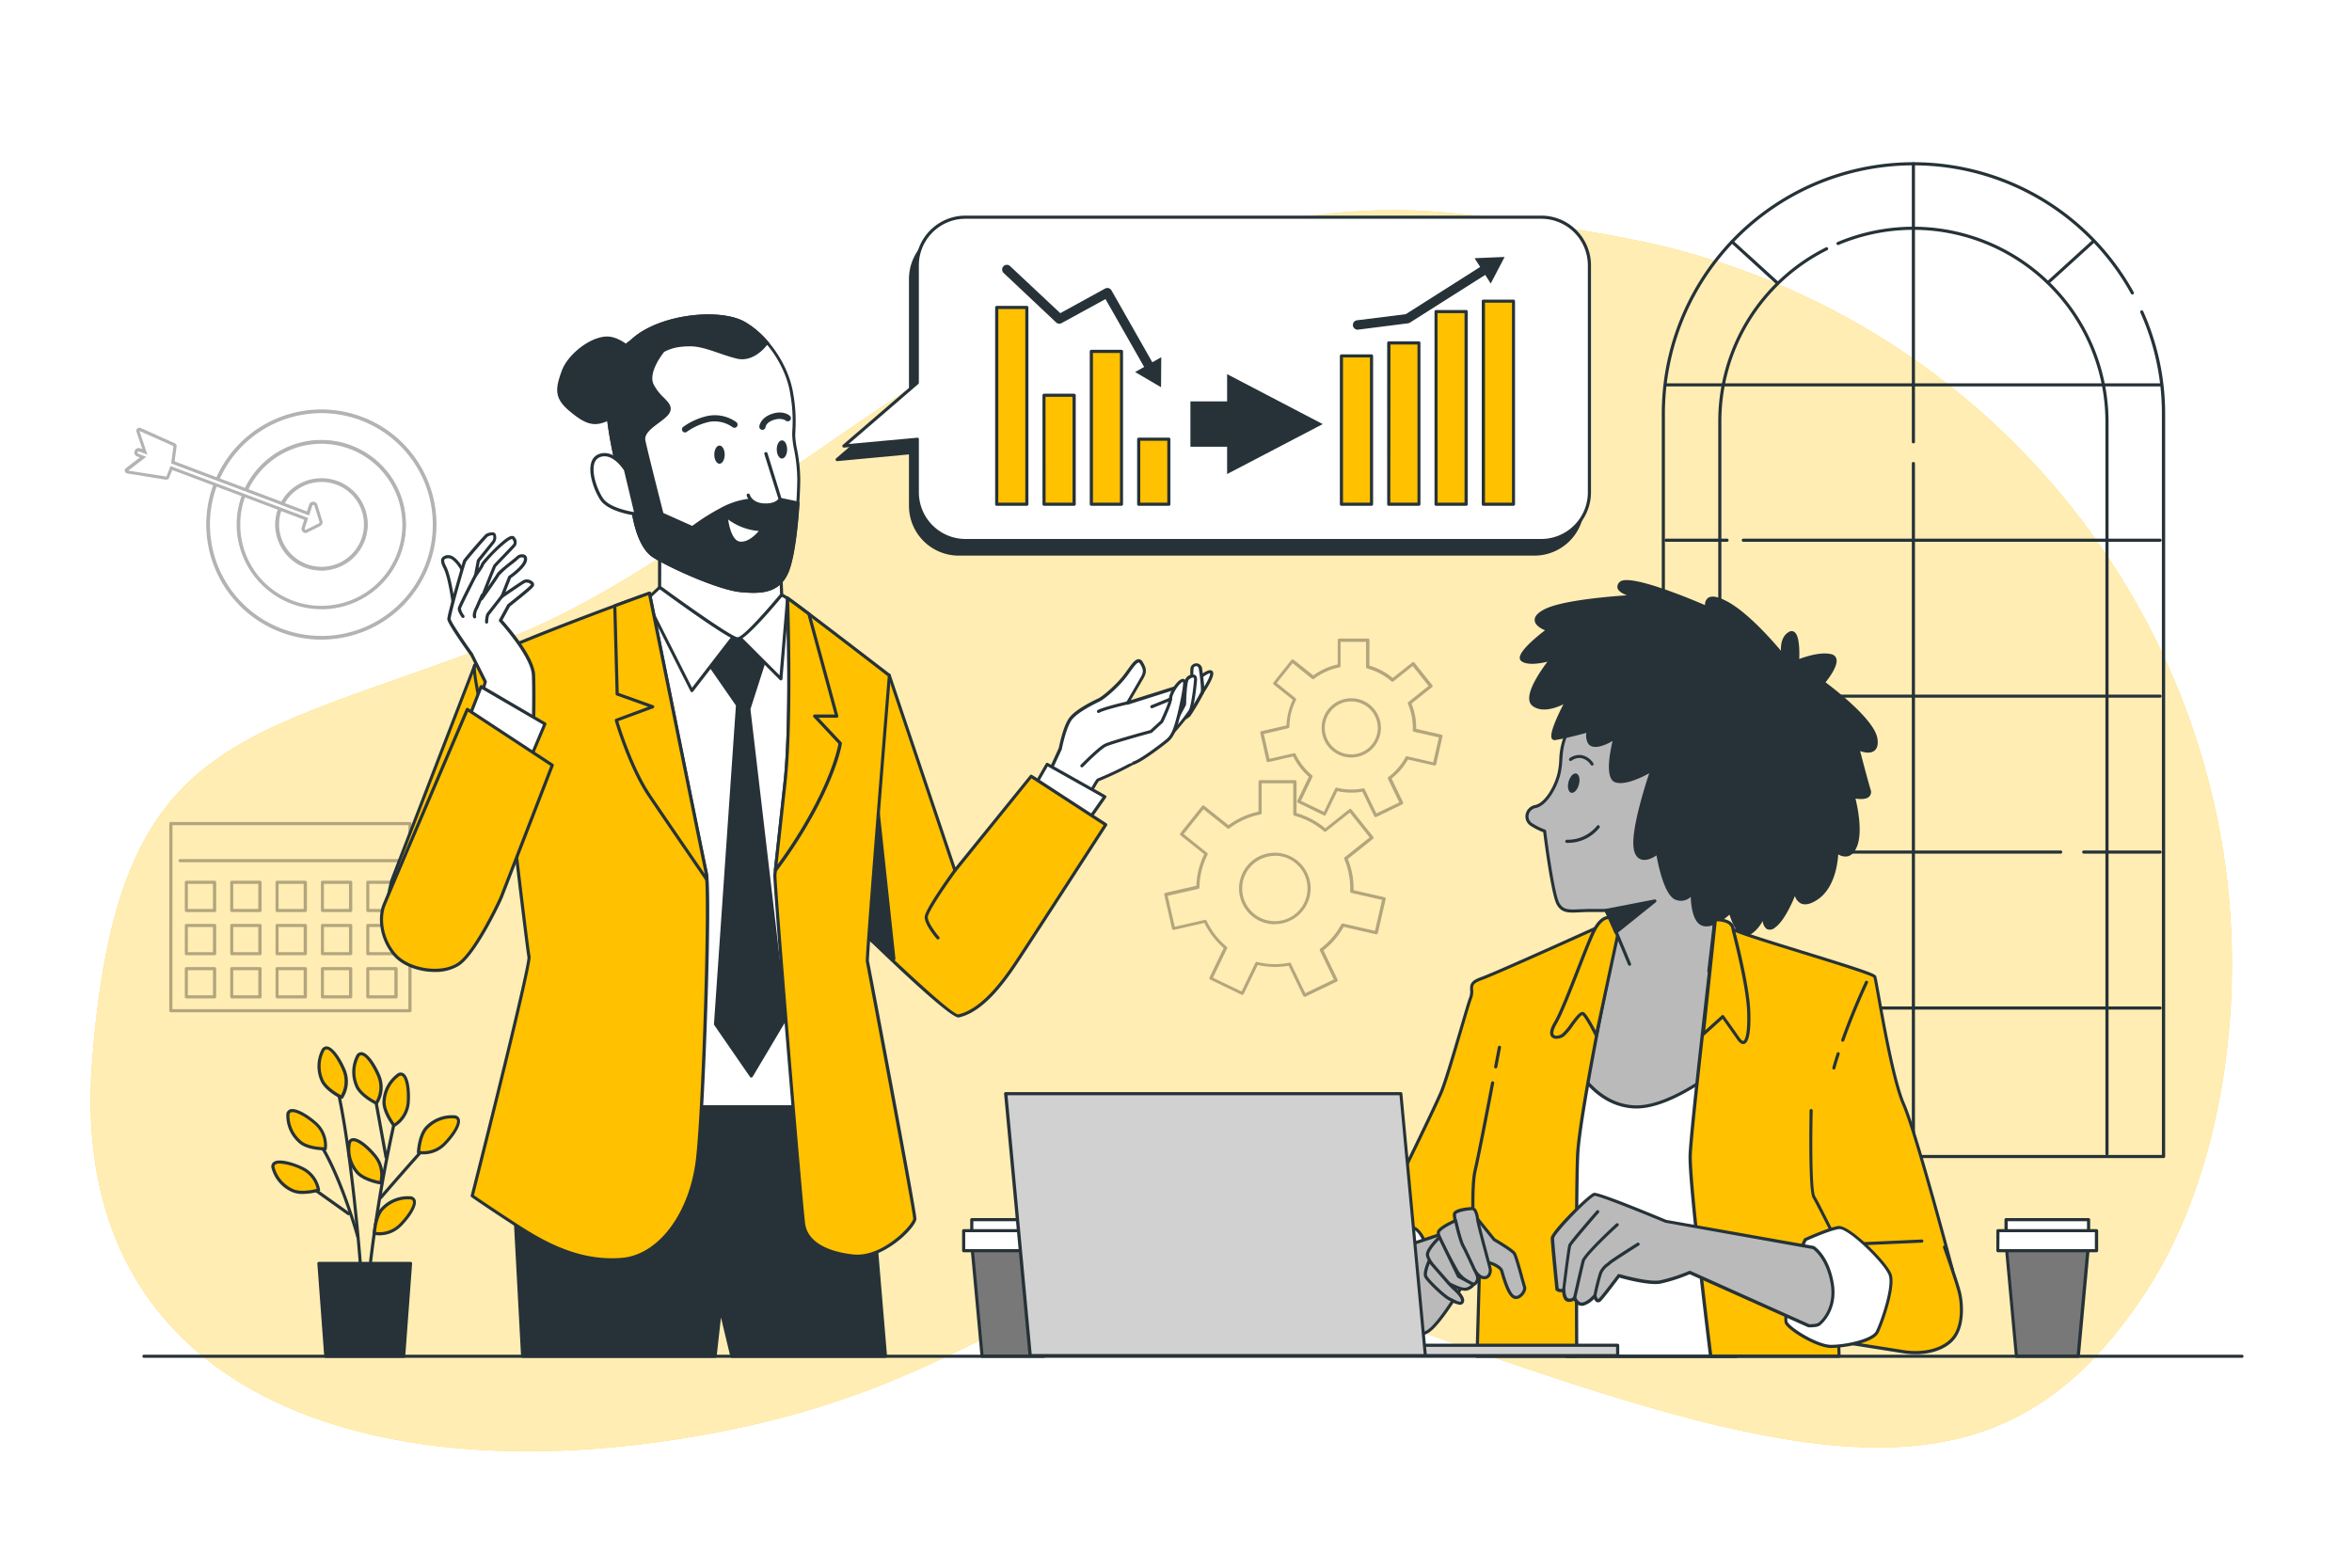 <svg class="animated" id="freepik_stories-strategic-consulting" xmlns="http://www.w3.org/2000/svg" viewBox="0 0 750 500" version="1.1" xmlns:xlink="http://www.w3.org/1999/xlink" xmlns:svgjs="http://svgjs.com/svgjs"><style>svg#freepik_stories-strategic-consulting:not(.animated) .animable {opacity: 0;}svg#freepik_stories-strategic-consulting.animated #freepik--background-simple--inject-141 {animation: 1.5s Infinite  linear shake;animation-delay: 0s;}svg#freepik_stories-strategic-consulting.animated #freepik--Charts--inject-141 {animation: 1.5s Infinite  linear floating;animation-delay: 0s;}svg#freepik_stories-strategic-consulting.animated #freepik--character-2--inject-141 {animation: 1.5s Infinite  linear heartbeat;animation-delay: 0s;}svg#freepik_stories-strategic-consulting.animated #freepik--character-1--inject-141 {animation: 1.5s Infinite  linear heartbeat;animation-delay: 0s;}svg#freepik_stories-strategic-consulting.animated #freepik--Device--inject-141 {animation: 1.5s Infinite  linear floating;animation-delay: 0s;}            @keyframes shake {                10%, 90% {                    transform: translate3d(-1px, 0, 0);                  }                  20%, 80% {                    transform: translate3d(2px, 0, 0);                  }                  30%, 50%, 70% {                    transform: translate3d(-4px, 0, 0);                  }                  40%, 60% {                    transform: translate3d(4px, 0, 0);                  }            }                    @keyframes floating {                0% {                    opacity: 1;                    transform: translateY(0px);                }                50% {                    transform: translateY(-10px);                }                100% {                    opacity: 1;                    transform: translateY(0px);                }            }                    @keyframes heartbeat {                0% {                    transform: scale(1);                }                10% {                    transform: scale(1.1);                }                30% {                    transform: scale(1);                }                40% {                    transform: scale(1);                }                50% {                    transform: scale(1.1);                }                60% {                    transform: scale(1);                }                100% {                    transform: scale(1);                }            }        </style><g id="freepik--background-simple--inject-141" class="animable" style="transform-origin: 370.307px 264.949px;"><path d="M709.61,338.9C726.28,215.42,642.7,100.6,520.48,76.38,503,72.92,483.66,70,462.35,67.89c-123-12-216,103-301,136s-124,29-132,135,89,139,199,118,102-76,228-31,183,55,228-14C697.28,392.06,705.84,366.85,709.61,338.9Z" style="fill: #FFC100; transform-origin: 370.307px 264.949px;" id="el7r1y500qr8y" class="animable"></path><g id="els0w0j40m2tk"><path d="M709.61,338.9C726.28,215.42,642.7,100.6,520.48,76.38,503,72.92,483.66,70,462.35,67.89c-123-12-216,103-301,136s-124,29-132,135,89,139,199,118,102-76,228-31,183,55,228-14C697.28,392.06,705.84,366.85,709.61,338.9Z" style="fill: rgb(255, 255, 255); opacity: 0.7; transform-origin: 370.307px 264.949px;" class="animable" id="ela0pchioph6v"></path></g></g><g id="freepik--Window--inject-141" class="animable" style="transform-origin: 610.16px 210.546px;"><path d="M689.88,369.36H530.4a.5.5,0,0,1-.5-.5V132A80.25,80.25,0,0,1,680.4,93.19a.51.51,0,0,1-.2.68.5.5,0,0,1-.68-.2A79.25,79.25,0,0,0,530.9,132V368.36H689.38V132a78.6,78.6,0,0,0-6.88-32.32.5.5,0,0,1,.26-.66.51.51,0,0,1,.66.25,79.73,79.73,0,0,1,7,32.73V368.86A.5.5,0,0,1,689.88,369.36Z" style="fill: rgb(38, 50, 56); transform-origin: 610.16px 210.548px;" id="elqse3c7xjbhp" class="animable"></path><path d="M671.87,368.5a.5.5,0,0,1-.5-.5V134.54A61.27,61.27,0,0,0,586.3,78.12a.5.5,0,0,1-.65-.26.5.5,0,0,1,.26-.66,62.27,62.27,0,0,1,86.46,57.34V368A.5.5,0,0,1,671.87,368.5Z" style="fill: rgb(38, 50, 56); transform-origin: 628.989px 220.405px;" id="elc6ed22h6ek9" class="animable"></path><path d="M548.41,368.5a.5.5,0,0,1-.5-.5V134.54A62,62,0,0,1,582.2,78.92a.5.5,0,1,1,.45.89,61,61,0,0,0-33.74,54.73V368A.5.5,0,0,1,548.41,368.5Z" style="fill: rgb(38, 50, 56); transform-origin: 565.434px 223.674px;" id="elzzi53cc49z" class="animable"></path><path d="M610.14,368.93a.5.5,0,0,1-.5-.5V147.84a.5.5,0,0,1,.5-.5.51.51,0,0,1,.5.5V368.43A.5.5,0,0,1,610.14,368.93Z" style="fill: rgb(38, 50, 56); transform-origin: 610.14px 258.135px;" id="el7t8h7ph5zwd" class="animable"></path><path d="M610.14,141.42a.5.5,0,0,1-.5-.5V52.23a.5.5,0,0,1,.5-.5.51.51,0,0,1,.5.5v88.69A.5.5,0,0,1,610.14,141.42Z" style="fill: rgb(38, 50, 56); transform-origin: 610.14px 96.575px;" id="elbj778agm2o" class="animable"></path><path d="M688.8,123.25H531.26a.5.5,0,0,1-.5-.5.5.5,0,0,1,.5-.5H688.8a.5.5,0,0,1,.5.5A.5.5,0,0,1,688.8,123.25Z" style="fill: rgb(38, 50, 56); transform-origin: 610.03px 122.75px;" id="el1riqqclilvw" class="animable"></path><path d="M688.8,172.8H555.9a.5.5,0,0,1-.5-.5.51.51,0,0,1,.5-.5H688.8a.5.5,0,0,1,.5.5A.5.5,0,0,1,688.8,172.8Z" style="fill: rgb(38, 50, 56); transform-origin: 622.35px 172.3px;" id="elwok05bgbb5b" class="animable"></path><path d="M550.71,172.8H531.26a.5.5,0,0,1-.5-.5.5.5,0,0,1,.5-.5h19.45a.5.5,0,0,1,.5.5A.5.5,0,0,1,550.71,172.8Z" style="fill: rgb(38, 50, 56); transform-origin: 540.985px 172.3px;" id="elsc7ob5vwh3i" class="animable"></path><path d="M688.8,222.53H531.26a.5.5,0,0,1,0-1H688.8a.5.5,0,0,1,0,1Z" style="fill: rgb(38, 50, 56); transform-origin: 610.03px 222.03px;" id="elzyy48h3bf" class="animable"></path><path d="M688.8,272.26H664.46a.5.5,0,0,1,0-1H688.8a.5.5,0,0,1,0,1Z" style="fill: rgb(38, 50, 56); transform-origin: 676.63px 271.76px;" id="elra21w6sqbu" class="animable"></path><path d="M657.11,272.26H531.26a.5.5,0,0,1,0-1H657.11a.5.5,0,0,1,0,1Z" style="fill: rgb(38, 50, 56); transform-origin: 594.185px 271.76px;" id="elv0b3x0ipnaa" class="animable"></path><path d="M688.8,322H587a.5.5,0,0,1,0-1H688.8a.5.5,0,0,1,0,1Z" style="fill: rgb(38, 50, 56); transform-origin: 637.9px 321.5px;" id="elzo0yvh2684t" class="animable"></path><path d="M580.55,322H531.26a.5.5,0,0,1,0-1h49.29a.5.5,0,0,1,0,1Z" style="fill: rgb(38, 50, 56); transform-origin: 555.905px 321.5px;" id="elfm1d09yqe7b" class="animable"></path><path d="M566.61,90.63a.5.5,0,0,1-.34-.13L552,77.49a.5.5,0,1,1,.67-.74l14.29,13a.5.5,0,0,1,0,.71A.52.52,0,0,1,566.61,90.63Z" style="fill: rgb(38, 50, 56); transform-origin: 559.46px 83.615px;" id="elmmtbh5s2vup" class="animable"></path><path d="M653.07,90.63a.5.5,0,0,1-.34-.87l14.29-13a.49.49,0,0,1,.7,0,.5.5,0,0,1,0,.71l-14.29,13A.46.46,0,0,1,653.07,90.63Z" style="fill: rgb(38, 50, 56); transform-origin: 660.217px 83.621px;" id="el9p4ygb6wugw" class="animable"></path></g><g id="freepik--speech-bubble--inject-141" class="animable" style="transform-origin: 386.891px 122.99px;"><path d="M489.35,73.59H305.67A15.36,15.36,0,0,0,290.35,89v37.43L267,146.57l23.4-2.19v16.93a15.36,15.36,0,0,0,15.32,15.4H489.35a15.36,15.36,0,0,0,15.32-15.4V89A15.36,15.36,0,0,0,489.35,73.59Z" style="fill: rgb(38, 50, 56); transform-origin: 385.835px 125.15px;" id="eltsjgemqvie" class="animable"></path><path d="M489.35,177.21H305.67a15.88,15.88,0,0,1-15.82-15.9V144.93L267,147.07a.5.5,0,0,1-.37-.88l23.22-20V89a15.88,15.88,0,0,1,15.82-15.9H489.35A15.88,15.88,0,0,1,505.17,89v72.33A15.88,15.88,0,0,1,489.35,177.21Zm-199-33.33a.51.51,0,0,1,.34.14.48.48,0,0,1,.16.36v16.93a14.88,14.88,0,0,0,14.82,14.9H489.35a14.88,14.88,0,0,0,14.82-14.9V89a14.88,14.88,0,0,0-14.82-14.9H305.67A14.88,14.88,0,0,0,290.85,89v37.43a.49.49,0,0,1-.17.38l-22.21,19.14,21.83-2Z" style="fill: rgb(38, 50, 56); transform-origin: 385.811px 125.155px;" id="elltp3ooe0kw" class="animable"></path><path d="M491.51,69.27H307.83a15.36,15.36,0,0,0-15.32,15.4v37.42l-23.4,20.16,23.4-2.18V157a15.36,15.36,0,0,0,15.32,15.4H491.51A15.36,15.36,0,0,0,506.83,157V84.67A15.36,15.36,0,0,0,491.51,69.27Z" style="fill: rgb(255, 255, 255); transform-origin: 387.97px 120.835px;" id="eledypk51r7y" class="animable"></path><path d="M491.51,172.89H307.83A15.88,15.88,0,0,1,292,157V140.61l-22.85,2.14a.5.5,0,0,1-.37-.88l23.22-20V84.67a15.88,15.88,0,0,1,15.82-15.9H491.51a15.87,15.87,0,0,1,15.82,15.9V157A15.88,15.88,0,0,1,491.51,172.89Zm-199-33.32a.5.5,0,0,1,.34.13.49.49,0,0,1,.16.37V157a14.88,14.88,0,0,0,14.82,14.9H491.51A14.88,14.88,0,0,0,506.33,157V84.67a14.88,14.88,0,0,0-14.82-14.9H307.83A14.88,14.88,0,0,0,293,84.67v37.42a.49.49,0,0,1-.17.38l-22.21,19.14,21.83-2Z" style="fill: rgb(38, 50, 56); transform-origin: 387.966px 120.83px;" id="elqeog38eimiq" class="animable"></path></g><g id="freepik--Plant--inject-141" class="animable animator-active" style="transform-origin: 116.599px 383.405px;"><polygon points="128.72 432.57 103.89 432.57 101.7 402.97 130.91 402.97 128.72 432.57" style="fill: rgb(38, 50, 56); transform-origin: 116.305px 417.77px;" id="el0kf8f8byme9b" class="animable"></polygon><path d="M128.72,433.07H103.89a.5.5,0,0,1-.5-.46L101.2,403a.5.5,0,0,1,.5-.54h29.21a.5.5,0,0,1,.5.54l-2.19,29.6A.5.5,0,0,1,128.72,433.07Zm-24.36-1h23.9l2.11-28.6H102.24Z" style="fill: rgb(38, 50, 56); transform-origin: 116.305px 417.765px;" id="elr6n50bddyx" class="animable"></path><path d="M118.19,402.74h-.06a.5.5,0,0,1-.44-.55,447.47,447.47,0,0,1,9.12-51,.5.5,0,0,1,.6-.37.49.49,0,0,1,.37.6,450.25,450.25,0,0,0-9.1,50.89A.49.49,0,0,1,118.19,402.74Z" style="fill: rgb(38, 50, 56); transform-origin: 122.741px 376.773px;" id="elssafzd9gup" class="animable"></path><path d="M121.39,382.5a.5.5,0,0,1-.38-.82c.11-.13,11-12.72,16.67-18.86a.5.5,0,1,1,.74.68c-5.68,6.12-16.54,18.7-16.65,18.83A.52.52,0,0,1,121.39,382.5Z" style="fill: rgb(38, 50, 56); transform-origin: 129.723px 372.579px;" id="elvcd7bwkfkzs" class="animable"></path><path d="M114.87,403.23a.5.5,0,0,1-.49-.47c0-.4-3.07-40.07-8.06-58.7a.48.48,0,0,1,.35-.61.49.49,0,0,1,.61.35c5,18.72,8.06,58.49,8.09,58.89a.49.49,0,0,1-.46.53Z" style="fill: rgb(38, 50, 56); transform-origin: 110.835px 373.331px;" id="el3cbqvzsqrmx" class="animable"></path><path d="M114.08,394.92a.51.51,0,0,1-.48-.36c0-.21-5.77-20.56-12.67-30.52a.51.51,0,0,1,.12-.7.5.5,0,0,1,.7.13c7,10.09,12.76,30.61,12.82,30.82a.5.5,0,0,1-.35.61A.34.34,0,0,1,114.08,394.92Z" style="fill: rgb(38, 50, 56); transform-origin: 107.714px 379.086px;" id="elp42in6347x" class="animable"></path><path d="M111.13,387.59a.52.52,0,0,1-.29-.09l-13.69-9.74a.51.51,0,0,1-.11-.7.5.5,0,0,1,.69-.11l13.69,9.73a.51.51,0,0,1,.11.7A.48.48,0,0,1,111.13,387.59Z" style="fill: rgb(38, 50, 56); transform-origin: 104.285px 382.224px;" id="elfe6clnt1ngo" class="animable"></path><path d="M123.1,369.59a.5.5,0,0,1-.49-.41l-4.21-23.12a.5.5,0,0,1,.4-.59.52.52,0,0,1,.59.41l4.2,23.12a.5.5,0,0,1-.4.58Z" style="fill: rgb(38, 50, 56); transform-origin: 120.994px 357.527px;" id="elou24k3z62b" class="animable"></path><path d="M101.57,379.56a9.48,9.48,0,0,0-5.28-6.95c-4.72-2.22-10-3.05-9.17,0A11,11,0,0,0,93,379.56C96,381.23,101.57,379.56,101.57,379.56Z" style="fill: #FFC100; transform-origin: 94.302px 375.462px;" id="elq1oz4rks9fc" class="animable"></path><path d="M96.56,380.8a8.15,8.15,0,0,1-3.84-.8,11.57,11.57,0,0,1-6.08-7.25,1.85,1.85,0,0,1,.48-2.05c1.56-1.3,5.83-.21,9.38,1.46a9.92,9.92,0,0,1,5.57,7.34.52.52,0,0,1-.36.54A20,20,0,0,1,96.56,380.8Zm-7.37-9.68a2.3,2.3,0,0,0-1.42.34c-.16.13-.34.38-.17,1a10.64,10.64,0,0,0,5.59,6.64c2.37,1.29,6.47.42,7.8.08a9,9,0,0,0-4.91-6.13A18.35,18.35,0,0,0,89.19,371.12Z" style="fill: rgb(38, 50, 56); transform-origin: 94.292px 375.466px;" id="elegnmy1iwwel" class="animable"></path><path d="M103.76,366.41a9.44,9.44,0,0,0-3.15-8.14c-3.92-3.44-8.76-5.71-8.81-2.54A11.08,11.08,0,0,0,95.48,364C98,366.47,103.76,366.41,103.76,366.41Z" style="fill: #FFC100; transform-origin: 97.809px 360.313px;" id="el1kua93kl0lf" class="animable"></path><path d="M103.7,366.91c-.7,0-6.09-.08-8.57-2.53a11.6,11.6,0,0,1-3.83-8.65,1.84,1.84,0,0,1,1-1.84c1.85-.82,5.66,1.42,8.6,4a9.83,9.83,0,0,1,3.31,8.59.49.49,0,0,1-.48.42Zm.06-.5h0Zm-10.49-11.7a1.22,1.22,0,0,0-.53.1c-.18.08-.43.27-.44.93a10.64,10.64,0,0,0,3.54,7.93c1.91,1.89,6.09,2.19,7.47,2.23a9.05,9.05,0,0,0-3-7.25C97.61,356.3,94.73,354.71,93.27,354.71Z" style="fill: rgb(38, 50, 56); transform-origin: 97.785px 360.314px;" id="elh5rhtknagt" class="animable"></path><path d="M108.92,350a9.43,9.43,0,0,0,.76-8.69c-2-4.82-5.35-9-6.79-6.16a11,11,0,0,0-.34,9.06C103.69,347.46,108.92,350,108.92,350Z" style="fill: #FFC100; transform-origin: 106.068px 342.113px;" id="elj30j0rtmuco" class="animable"></path><path d="M108.92,350.46a.41.41,0,0,1-.21,0c-.22-.1-5.44-2.63-6.64-6.07a11.55,11.55,0,0,1,.38-9.46,1.83,1.83,0,0,1,1.73-1.19c2,.08,4.46,3.77,6,7.39a9.88,9.88,0,0,1-.82,9.17A.49.49,0,0,1,108.92,350.46Zm-4.81-15.77c-.2,0-.48.08-.77.64A10.63,10.63,0,0,0,103,344c.88,2.54,4.5,4.65,5.72,5.3a9,9,0,0,0,.48-7.85c-1.56-3.75-3.79-6.72-5.07-6.77Z" style="fill: rgb(38, 50, 56); transform-origin: 106.09px 342.107px;" id="elmn6suuzfzzs" class="animable"></path><path d="M120,351.85a9.46,9.46,0,0,0,.76-8.69c-2-4.82-5.35-9-6.79-6.16a11,11,0,0,0-.35,9.06C114.75,349.35,120,351.85,120,351.85Z" style="fill: #FFC100; transform-origin: 117.144px 343.963px;" id="elea9fd392hfm" class="animable"></path><path d="M120,352.35a.38.38,0,0,1-.21-.05c-.23-.1-5.44-2.63-6.64-6.07a11.59,11.59,0,0,1,.37-9.46,1.83,1.83,0,0,1,1.74-1.19c2,.08,4.46,3.77,6,7.39a9.85,9.85,0,0,1-.81,9.17A.49.49,0,0,1,120,352.35Zm-4.81-15.77c-.2,0-.49.08-.77.65a10.56,10.56,0,0,0-.32,8.67c.88,2.54,4.5,4.65,5.72,5.3a9,9,0,0,0,.48-7.85c-1.56-3.74-3.79-6.72-5.08-6.77Z" style="fill: rgb(38, 50, 56); transform-origin: 117.173px 343.966px;" id="eltfq9ur173ll" class="animable"></path><path d="M125.64,359a9.47,9.47,0,0,0,4.53-7.46c.34-5.21-.81-10.43-3.35-8.53a11,11,0,0,0-4.33,8C122.05,354.4,125.64,359,125.64,359Z" style="fill: #FFC100; transform-origin: 126.34px 350.805px;" id="elljloyfa35wp" class="animable"></path><path d="M125.64,359.47a.51.51,0,0,1-.4-.2c-.15-.19-3.7-4.76-3.25-8.38a11.54,11.54,0,0,1,4.53-8.31,1.82,1.82,0,0,1,2.08-.3c1.79,1,2.33,5.35,2.07,9.26a9.88,9.88,0,0,1-4.8,7.87A.46.46,0,0,1,125.64,359.47Zm2.18-16.39a1.19,1.19,0,0,0-.7.3A10.62,10.62,0,0,0,123,351c-.33,2.67,2,6.17,2.78,7.29a9,9,0,0,0,3.91-6.82c.27-4.05-.41-7.7-1.55-8.32A.6.6,0,0,0,127.82,343.08Z" style="fill: rgb(38, 50, 56); transform-origin: 126.341px 350.775px;" id="el9ws9qfiwi76" class="animable"></path><path d="M133.45,367.53a9.47,9.47,0,0,0,8.31-2.68c3.66-3.71,6.2-8.42,3-8.65a11.08,11.08,0,0,0-8.49,3.2C133.72,361.73,133.45,367.53,133.45,367.53Z" style="fill: #FFC100; transform-origin: 139.835px 361.921px;" id="elg6lnc836v2s" class="animable"></path><path d="M135,368.17a8.84,8.84,0,0,1-1.67-.15.51.51,0,0,1-.39-.51c0-.25.31-6,3-8.48a11.55,11.55,0,0,1,8.85-3.32,1.83,1.83,0,0,1,1.77,1.13c.72,1.9-1.74,5.57-4.49,8.36A9.82,9.82,0,0,1,135,368.17Zm-1-1.06a9,9,0,0,0,7.41-2.61c2.85-2.89,4.72-6.1,4.27-7.3-.07-.19-.25-.45-.91-.5a10.62,10.62,0,0,0-8.12,3.08C134.65,361.58,134.11,365.73,134,367.11Z" style="fill: rgb(38, 50, 56); transform-origin: 139.813px 361.929px;" id="elniy1pvmhr0s" class="animable"></path><path d="M119.38,393.35a9.47,9.47,0,0,0,8.31-2.68c3.66-3.71,6.2-8.42,3-8.65a11.08,11.08,0,0,0-8.49,3.2C119.65,387.56,119.38,393.35,119.38,393.35Z" style="fill: #FFC100; transform-origin: 125.765px 387.741px;" id="eln0l0ghl4d0b" class="animable"></path><path d="M120.94,394a8.84,8.84,0,0,1-1.67-.15.51.51,0,0,1-.39-.51c0-.25.31-6,3-8.48a11.55,11.55,0,0,1,8.85-3.32,1.83,1.83,0,0,1,1.77,1.13c.72,1.9-1.74,5.57-4.49,8.37A9.84,9.84,0,0,1,120.94,394Zm-1-1.06a9,9,0,0,0,7.41-2.61c2.85-2.89,4.72-6.1,4.27-7.3-.07-.19-.24-.45-.91-.5a10.64,10.64,0,0,0-8.12,3.08C120.58,387.4,120,391.55,119.92,392.93Z" style="fill: rgb(38, 50, 56); transform-origin: 125.753px 387.759px;" id="el86t1z66hq14" class="animable"></path><path d="M121.39,377.27a9.46,9.46,0,0,0-1.76-8.55c-3.3-4-7.7-7.07-8.27-4a11.05,11.05,0,0,0,2.26,8.78C115.66,376.37,121.39,377.27,121.39,377.27Z" style="fill: #FFC100; transform-origin: 116.474px 370.37px;" id="elxtwjiys0go8" class="animable"></path><path d="M121.39,377.77h-.07c-.25,0-6-1-8.1-3.92a11.54,11.54,0,0,1-2.35-9.16,1.83,1.83,0,0,1,1.32-1.64c2-.5,5.35,2.33,7.83,5.37a9.92,9.92,0,0,1,1.85,9A.52.52,0,0,1,121.39,377.77ZM112.7,364a1.09,1.09,0,0,0-.26,0c-.2.05-.47.19-.59.85a10.6,10.6,0,0,0,2.18,8.4c1.57,2.18,5.65,3.16,7,3.43a9,9,0,0,0-1.79-7.65C116.84,366.1,114.07,364,112.7,364Z" style="fill: rgb(38, 50, 56); transform-origin: 116.477px 370.381px;" id="elyid48ywl11s" class="animable"></path></g><g id="freepik--Charts--inject-141" class="animable" style="transform-origin: 400.22px 121.635px;"><rect x="317.83" y="98.06" width="9.61" height="62.76" style="fill: #FFC100; transform-origin: 322.635px 129.44px;" id="elr8sklv33j2h" class="animable"></rect><path d="M327.44,161.32h-9.61a.5.5,0,0,1-.5-.5V98.06a.5.5,0,0,1,.5-.5h9.61a.5.5,0,0,1,.5.5v62.76A.51.51,0,0,1,327.44,161.32Zm-9.11-1h8.61V98.56h-8.61Z" style="fill: rgb(38, 50, 56); transform-origin: 322.635px 129.44px;" id="elb65uy6d98tu" class="animable"></path><rect x="332.92" y="126.07" width="9.61" height="34.74" style="fill: #FFC100; transform-origin: 337.725px 143.44px;" id="elzu1c66bz6k8" class="animable"></rect><path d="M342.53,161.32h-9.61a.51.51,0,0,1-.5-.5V126.07a.51.51,0,0,1,.5-.5h9.61a.5.5,0,0,1,.5.5v34.75A.5.5,0,0,1,342.53,161.32Zm-9.11-1H342V126.57h-8.61Z" style="fill: rgb(38, 50, 56); transform-origin: 337.725px 143.445px;" id="elnsgrxu28bh" class="animable"></path><rect x="348.02" y="112.07" width="9.61" height="48.75" style="fill: #FFC100; transform-origin: 352.825px 136.445px;" id="elbyarze5zibu" class="animable"></rect><path d="M357.63,161.32H348a.5.5,0,0,1-.5-.5V112.07a.5.5,0,0,1,.5-.5h9.61a.5.5,0,0,1,.5.5v48.75A.51.51,0,0,1,357.63,161.32Zm-9.11-1h8.61V112.57h-8.61Z" style="fill: rgb(38, 50, 56); transform-origin: 352.805px 136.445px;" id="elfu5tqcu94" class="animable"></path><rect x="363.11" y="140.08" width="9.61" height="20.73" style="fill: #FFC100; transform-origin: 367.915px 150.445px;" id="elz5ft3nff8cf" class="animable"></rect><path d="M372.72,161.32h-9.61a.51.51,0,0,1-.5-.5V140.08a.51.51,0,0,1,.5-.5h9.61a.5.5,0,0,1,.5.5v20.74A.5.5,0,0,1,372.72,161.32Zm-9.11-1h8.61V140.58h-8.61Z" style="fill: rgb(38, 50, 56); transform-origin: 367.915px 150.45px;" id="elr4o3vsncgw" class="animable"></path><path d="M366.83,119a1.51,1.51,0,0,1-1.31-.76l-13-22.85-14,7.66a1.48,1.48,0,0,1-1.75-.22L320.05,87.07a1.5,1.5,0,1,1,2.05-2.19l16,15,14.32-7.86a1.51,1.51,0,0,1,2,.58l13.71,24.14a1.5,1.5,0,0,1-.56,2A1.54,1.54,0,0,1,366.83,119Z" style="fill: rgb(38, 50, 56); transform-origin: 343.934px 101.731px;" id="elezjfixhywna" class="animable"></path><polygon points="361.97 118.66 370.23 123.5 370.3 113.93 361.97 118.66" style="fill: rgb(38, 50, 56); transform-origin: 366.135px 118.715px;" id="eljjujntageg" class="animable"></polygon><rect x="427.75" y="113.53" width="9.61" height="47.29" style="fill: #FFC100; transform-origin: 432.555px 137.175px;" id="elrojo3xl6ybk" class="animable"></rect><path d="M437.35,161.32h-9.6a.5.5,0,0,1-.5-.5V113.53a.5.5,0,0,1,.5-.5h9.6a.5.5,0,0,1,.5.5v47.29A.5.5,0,0,1,437.35,161.32Zm-9.1-1h8.6V114h-8.6Z" style="fill: rgb(38, 50, 56); transform-origin: 432.55px 137.175px;" id="el7lbsfc3iwd3" class="animable"></path><rect x="442.84" y="109.37" width="9.61" height="51.45" style="fill: #FFC100; transform-origin: 447.645px 135.095px;" id="elvte0v2x2jwr" class="animable"></rect><path d="M452.45,161.32h-9.61a.5.5,0,0,1-.5-.5V109.37a.5.5,0,0,1,.5-.5h9.61a.5.5,0,0,1,.5.5v51.45A.51.51,0,0,1,452.45,161.32Zm-9.11-1H452V109.87h-8.61Z" style="fill: rgb(38, 50, 56); transform-origin: 447.645px 135.095px;" id="elm4ya6p9bm4" class="animable"></path><rect x="457.93" y="99.38" width="9.61" height="61.44" style="fill: #FFC100; transform-origin: 462.735px 130.1px;" id="elv7pbvjzpsk9" class="animable"></rect><path d="M467.54,161.32h-9.61a.51.51,0,0,1-.5-.5V99.38a.5.5,0,0,1,.5-.5h9.61a.5.5,0,0,1,.5.5v61.44A.5.5,0,0,1,467.54,161.32Zm-9.11-1H467V99.88h-8.61Z" style="fill: rgb(38, 50, 56); transform-origin: 462.735px 130.1px;" id="elf576kf9fstu" class="animable"></path><rect x="473.03" y="96.05" width="9.61" height="64.77" style="fill: #FFC100; transform-origin: 477.835px 128.435px;" id="elp682gh44ml" class="animable"></rect><path d="M482.64,161.32H473a.5.5,0,0,1-.5-.5V96.05a.5.5,0,0,1,.5-.5h9.61a.5.5,0,0,1,.5.5v64.77A.51.51,0,0,1,482.64,161.32Zm-9.11-1h8.61V96.55h-8.61Z" style="fill: rgb(38, 50, 56); transform-origin: 477.805px 128.435px;" id="elij1yiuvqi19" class="animable"></path><path d="M433,105.14a1.5,1.5,0,0,1-.18-3l15.44-1.93,24.95-15.84a1.5,1.5,0,0,1,1.61,2.53l-25.24,16a1.4,1.4,0,0,1-.62.22l-15.77,2Z" style="fill: rgb(38, 50, 56); transform-origin: 453.445px 94.65px;" id="el1xdiutvruah" class="animable"></path><polygon points="475.36 90.43 479.79 81.95 470.22 82.35 475.36 90.43" style="fill: rgb(38, 50, 56); transform-origin: 475.005px 86.19px;" id="el1x0460dljn5" class="animable"></polygon><polygon points="421.79 135.26 391.3 119.33 391.3 128.03 379.6 128.03 379.6 142.49 391.3 142.49 391.3 151.19 421.79 135.26" style="fill: rgb(38, 50, 56); transform-origin: 400.695px 135.26px;" id="elibwh3ku0w4n" class="animable"></polygon></g><g id="freepik--Gears--inject-141" class="animable" style="transform-origin: 415.617px 260.787px;"><g id="el1dcb89fuq8h"><path d="M416,317.89a.5.5,0,0,1-.45-.28l-4.62-9.6a24.7,24.7,0,0,1-9.87-.24L396.59,317a.53.53,0,0,1-.29.26.55.55,0,0,1-.38,0l-10-4.83a.5.5,0,0,1-.24-.66l4.53-9.41a25.41,25.41,0,0,1-6.16-8l-9.71,2.21a.47.47,0,0,1-.38-.06.5.5,0,0,1-.22-.31l-2.47-10.84a.51.51,0,0,1,.06-.38.52.52,0,0,1,.32-.22l9.85-2.25A25,25,0,0,1,384,272.44l-7.54-6a.5.5,0,0,1-.08-.7l6.93-8.69A.5.5,0,0,1,384,257l7.74,6.17a24.85,24.85,0,0,1,9.58-4.31v-9.54a.5.5,0,0,1,.5-.5h11.12a.5.5,0,0,1,.5.5v10a25.19,25.19,0,0,1,9.17,4.86l7.63-6.09a.51.51,0,0,1,.71.08l6.93,8.69a.5.5,0,0,1,.1.37.48.48,0,0,1-.18.33l-8,6.41a24.81,24.81,0,0,1,1.83,9.42c0,.18,0,.35,0,.53l9.85,2.24a.52.52,0,0,1,.38.6l-2.48,10.84a.5.5,0,0,1-.6.38l-10.31-2.36a25.07,25.07,0,0,1-6.44,7.49l4.48,9.3a.5.5,0,0,1,0,.38.5.5,0,0,1-.26.29l-10,4.82A.44.44,0,0,1,416,317.89ZM411.19,307a.48.48,0,0,1,.45.28l4.57,9.5,9.12-4.39-4.44-9.22a.51.51,0,0,1,.15-.62,23.8,23.8,0,0,0,6.67-7.75.52.52,0,0,1,.56-.25l10.19,2.33,2.25-9.86-9.77-2.23a.5.5,0,0,1-.39-.51c0-.13,0-.25,0-.38s0-.34,0-.52a23.72,23.72,0,0,0-1.9-9.38.52.52,0,0,1,.15-.59l7.93-6.33-6.3-7.91-7.57,6a.51.51,0,0,1-.64,0,24.26,24.26,0,0,0-9.46-5,.49.49,0,0,1-.37-.48v-9.86H402.31v9.45a.49.49,0,0,1-.4.49,23.87,23.87,0,0,0-9.89,4.44.5.5,0,0,1-.61,0l-7.66-6.11-6.3,7.91,7.46,6a.51.51,0,0,1,.14.62,23.77,23.77,0,0,0-2.57,10.39.49.49,0,0,1-.39.48l-9.74,2.22,2.25,9.87,9.61-2.2a.51.51,0,0,1,.56.28,24.19,24.19,0,0,0,6.37,8.26.51.51,0,0,1,.13.61l-4.48,9.3,9.12,4.39,4.4-9.15a.5.5,0,0,1,.57-.27,23.68,23.68,0,0,0,10.22.24Zm-4.66-12.21a11.41,11.41,0,1,1,11.4-11.41A11.42,11.42,0,0,1,406.53,294.74Zm0-21.81a10.41,10.41,0,1,0,10.4,10.4A10.42,10.42,0,0,0,406.53,272.93Z" style="opacity: 0.3; transform-origin: 406.563px 283.367px;" class="animable" id="el743mdzwnjtx"></path></g><g id="elxxj8g3ktxd"><path d="M438.65,260.6a.49.49,0,0,1-.45-.29l-3.77-7.81a20.3,20.3,0,0,1-8-.19l-3.62,7.51a.5.5,0,0,1-.67.24l-8.21-4a.51.51,0,0,1-.26-.28.53.53,0,0,1,0-.39l3.69-7.65a20.9,20.9,0,0,1-5-6.48l-7.89,1.8a.49.49,0,0,1-.6-.37l-2-8.89a.5.5,0,0,1,.38-.6l8-1.83a20.32,20.32,0,0,1,2-8.17l-6.14-4.89A.48.48,0,0,1,406,218a.47.47,0,0,1,.11-.37l5.68-7.13a.5.5,0,0,1,.34-.18.47.47,0,0,1,.36.1l6.31,5a20.41,20.41,0,0,1,7.76-3.5v-7.76a.51.51,0,0,1,.5-.5h9.12a.5.5,0,0,1,.5.5v8.13a20.69,20.69,0,0,1,7.44,3.94l6.21-4.95a.49.49,0,0,1,.7.07l5.68,7.14a.47.47,0,0,1,.11.36.46.46,0,0,1-.19.34l-6.53,5.21a20.45,20.45,0,0,1,1.49,7.7c0,.12,0,.24,0,.36l8,1.83a.5.5,0,0,1,.31.22.56.56,0,0,1,.07.38l-2,8.89a.52.52,0,0,1-.6.38l-8.4-1.92a20.57,20.57,0,0,1-5.22,6.06l3.65,7.57a.5.5,0,0,1-.24.67l-8.21,4A.59.59,0,0,1,438.65,260.6Zm-3.93-9.16a.49.49,0,0,1,.45.28l3.71,7.71,7.32-3.52-3.61-7.49a.5.5,0,0,1,.15-.61,19.65,19.65,0,0,0,5.45-6.33.51.51,0,0,1,.56-.25l8.27,1.89,1.81-7.92-7.93-1.81a.49.49,0,0,1-.39-.5l0-.32c0-.13,0-.27,0-.42a19.71,19.71,0,0,0-1.55-7.66.51.51,0,0,1,.14-.59l6.44-5.13-5.06-6.35-6.14,4.89a.49.49,0,0,1-.64,0,19.65,19.65,0,0,0-7.73-4.1.5.5,0,0,1-.37-.49v-8h-8.12v7.67a.49.49,0,0,1-.4.49,19.29,19.29,0,0,0-8.07,3.63.51.51,0,0,1-.62,0l-6.21-5-5.06,6.34,6,4.83a.5.5,0,0,1,.14.62,19.4,19.4,0,0,0-2.1,8.49.5.5,0,0,1-.38.48L403,234.1l1.8,7.92,7.8-1.78a.5.5,0,0,1,.56.27,19.76,19.76,0,0,0,5.21,6.75.51.51,0,0,1,.13.6l-3.64,7.56,7.32,3.52,3.57-7.43a.52.52,0,0,1,.57-.27,19.26,19.26,0,0,0,8.34.21Zm-3.83-9.84a9.45,9.45,0,1,1,9.45-9.45A9.46,9.46,0,0,1,430.89,241.6Zm0-17.89a8.45,8.45,0,1,0,8.45,8.44A8.46,8.46,0,0,0,430.89,223.71Z" style="opacity: 0.3; transform-origin: 430.918px 232.131px;" class="animable" id="el1k6k8035mkd"></path></g></g><g id="freepik--Calendar--inject-141" class="animable" style="transform-origin: 92.605px 292.51px;"><g id="elwlmkjqgrrge"><g style="opacity: 0.3; transform-origin: 92.605px 292.51px;" class="animable" id="el2ko8wbfvfjz"><path d="M130.73,322.85H54.48a.5.5,0,0,1-.5-.5V262.67a.5.5,0,0,1,.5-.5h76.25a.5.5,0,0,1,.5.5v59.68A.5.5,0,0,1,130.73,322.85Zm-75.75-1h75.25V263.17H55Z" id="elx2wye5erflr" class="animable" style="transform-origin: 92.605px 292.51px;"></path><path d="M128.27,275H57.43a.5.5,0,0,1,0-1h70.84a.5.5,0,0,1,0,1Z" id="elfuwhefuvbb" class="animable" style="transform-origin: 92.85px 274.5px;"></path><path d="M68.44,290.9h-9a.51.51,0,0,1-.5-.5v-9a.5.5,0,0,1,.5-.5h9a.5.5,0,0,1,.5.5v9A.5.5,0,0,1,68.44,290.9Zm-8.54-1h8v-8h-8Z" id="elexeqj9zf8cc" class="animable" style="transform-origin: 63.94px 285.9px;"></path><path d="M82.91,290.9h-9a.5.5,0,0,1-.5-.5v-9a.5.5,0,0,1,.5-.5h9a.5.5,0,0,1,.5.5v9A.51.51,0,0,1,82.91,290.9Zm-8.54-1h8v-8h-8Z" id="elj3nu3j35igq" class="animable" style="transform-origin: 78.41px 285.9px;"></path><path d="M97.37,290.9h-9a.5.5,0,0,1-.5-.5v-9a.5.5,0,0,1,.5-.5h9a.5.5,0,0,1,.5.5v9A.5.5,0,0,1,97.37,290.9Zm-8.54-1h8v-8h-8Z" id="elyzt6pu3jkdq" class="animable" style="transform-origin: 92.87px 285.9px;"></path><path d="M111.83,290.9h-9a.51.51,0,0,1-.5-.5v-9a.5.5,0,0,1,.5-.5h9a.5.5,0,0,1,.5.5v9A.5.5,0,0,1,111.83,290.9Zm-8.54-1h8v-8h-8Z" id="eldcsv87uoahq" class="animable" style="transform-origin: 107.33px 285.9px;"></path><path d="M126.3,290.9h-9a.5.5,0,0,1-.5-.5v-9a.5.5,0,0,1,.5-.5h9a.5.5,0,0,1,.5.5v9A.51.51,0,0,1,126.3,290.9Zm-8.54-1h8v-8h-8Z" id="elzojkxbyrfz" class="animable" style="transform-origin: 121.8px 285.9px;"></path><path d="M68.44,304.67h-9a.5.5,0,0,1-.5-.5v-9a.5.5,0,0,1,.5-.5h9a.5.5,0,0,1,.5.5v9A.5.5,0,0,1,68.44,304.67Zm-8.54-1h8v-8h-8Z" id="elohis5lx44l" class="animable" style="transform-origin: 63.94px 299.67px;"></path><path d="M82.91,304.67h-9a.5.5,0,0,1-.5-.5v-9a.5.5,0,0,1,.5-.5h9a.5.5,0,0,1,.5.5v9A.5.5,0,0,1,82.91,304.67Zm-8.54-1h8v-8h-8Z" id="elxlmzplojk7h" class="animable" style="transform-origin: 78.41px 299.67px;"></path><path d="M97.37,304.67h-9a.5.5,0,0,1-.5-.5v-9a.5.5,0,0,1,.5-.5h9a.5.5,0,0,1,.5.5v9A.5.5,0,0,1,97.37,304.67Zm-8.54-1h8v-8h-8Z" id="el8jh353jq1dg" class="animable" style="transform-origin: 92.87px 299.67px;"></path><path d="M111.83,304.67h-9a.5.5,0,0,1-.5-.5v-9a.5.5,0,0,1,.5-.5h9a.5.5,0,0,1,.5.5v9A.5.5,0,0,1,111.83,304.67Zm-8.54-1h8v-8h-8Z" id="ellzxd1jie2ea" class="animable" style="transform-origin: 107.33px 299.67px;"></path><path d="M126.3,304.67h-9a.5.5,0,0,1-.5-.5v-9a.5.5,0,0,1,.5-.5h9a.5.5,0,0,1,.5.5v9A.5.5,0,0,1,126.3,304.67Zm-8.54-1h8v-8h-8Z" id="el76rqrn6nzn6" class="animable" style="transform-origin: 121.8px 299.67px;"></path><path d="M68.44,318.44h-9a.5.5,0,0,1-.5-.5v-9a.51.51,0,0,1,.5-.5h9a.5.5,0,0,1,.5.5v9A.5.5,0,0,1,68.44,318.44Zm-8.54-1h8v-8h-8Z" id="el7rs4he2gg4v" class="animable" style="transform-origin: 63.94px 313.44px;"></path><path d="M82.91,318.44h-9a.5.5,0,0,1-.5-.5v-9a.5.5,0,0,1,.5-.5h9a.51.51,0,0,1,.5.5v9A.5.5,0,0,1,82.91,318.44Zm-8.54-1h8v-8h-8Z" id="ellj85hro8f9e" class="animable" style="transform-origin: 78.41px 313.44px;"></path><path d="M97.37,318.44h-9a.5.5,0,0,1-.5-.5v-9a.5.5,0,0,1,.5-.5h9a.5.5,0,0,1,.5.5v9A.5.5,0,0,1,97.37,318.44Zm-8.54-1h8v-8h-8Z" id="elp1m04sbggcb" class="animable" style="transform-origin: 92.87px 313.44px;"></path><path d="M111.83,318.44h-9a.5.5,0,0,1-.5-.5v-9a.51.51,0,0,1,.5-.5h9a.5.5,0,0,1,.5.5v9A.5.5,0,0,1,111.83,318.44Zm-8.54-1h8v-8h-8Z" id="el9ll3n1nqupu" class="animable" style="transform-origin: 107.33px 313.44px;"></path><path d="M126.3,318.44h-9a.5.5,0,0,1-.5-.5v-9a.5.5,0,0,1,.5-.5h9a.51.51,0,0,1,.5.5v9A.5.5,0,0,1,126.3,318.44Zm-8.54-1h8v-8h-8Z" id="elwlj06xwpd2b" class="animable" style="transform-origin: 121.8px 313.44px;"></path></g></g></g><g id="freepik--Target--inject-141" class="animable" style="transform-origin: 89.484px 167.3px;"><g id="el8sagnk3ueyn"><g style="opacity: 0.3; transform-origin: 89.484px 167.3px;" class="animable" id="elaronr9aleno"><path d="M102.47,203.78a36.51,36.51,0,0,1-34.16-49.4l.94.35a35.53,35.53,0,1,0,.65-1.6l-.92-.4a36.51,36.51,0,1,1,33.49,51.05Z" id="el22b0kzvxku9" class="animable" style="transform-origin: 102.469px 167.27px;"></path><path d="M102.47,204a36.71,36.71,0,0,1-34.33-49.66l.47.18a36,36,0,1,0,.65-1.62l-.45-.2A36.7,36.7,0,1,1,102.47,204Z" id="el4yb5nmhw9zg" class="animable" style="transform-origin: 102.48px 167.3px;"></path><path d="M102.47,194.12a26.85,26.85,0,0,1-25.12-36.33l.94.35a25.51,25.51,0,0,0-1.67,9.13A25.84,25.84,0,1,0,79,156.55l-.91-.41a26.85,26.85,0,1,1,24.43,38Z" id="elj6ovxkv7t4" class="animable" style="transform-origin: 102.493px 167.29px;"></path><path d="M102.47,194.31a27.07,27.07,0,0,1-27-27,26.71,26.71,0,0,1,1.74-9.55l.47.18a26.15,26.15,0,0,0-1.71,9.37,26.51,26.51,0,1,0,2.37-11l-.45-.2a27,27,0,1,1,24.61,38.22Z" id="el997on03xq6" class="animable" style="transform-origin: 102.459px 167.33px;"></path><path d="M102.47,181.83a14.55,14.55,0,0,1-13.61-19.7l1,.26,0,.11a13.53,13.53,0,1,0,.7-1.56l-.09.12-.32-.32h-.55l.11-.25,0,0a14.55,14.55,0,1,1,12.86,21.36Z" id="elgownu72ymqr" class="animable" style="transform-origin: 102.518px 167.3px;"></path><path d="M102.47,182a14.75,14.75,0,0,1-14.73-14.75,14.6,14.6,0,0,1,1-5.2l.46.18a14.37,14.37,0,1,0,.72-1.58l-.17.32-.45-.22.24-.47a14.74,14.74,0,1,1,13,21.72Z" id="eltqdk6evzimf" class="animable" style="transform-origin: 102.501px 167.26px;"></path><path d="M89.47,162.9l-21.27-8-13.27-5-1,2.49a.94.94,0,0,1-.87.59l-.23,0L40.59,151a.93.93,0,0,1-.77-.7.94.94,0,0,1,.34-1l4.43-3.4-.87-.33a1.36,1.36,0,0,1-.77-.72,1.35,1.35,0,0,1,0-1.06,1.38,1.38,0,0,1,1.78-.8l.66.25-1.9-5.62a1,1,0,0,1,1.27-1.17l11,4.95a.92.92,0,0,1,.55,1l-.63,4.75,34.8,13.13-.38.93-.62-.23-34.9-13.17.74-5.54-10.86-4.82L47,145l-2.63-1a.38.38,0,0,0-.49.23.31.31,0,0,0,0,.28.35.35,0,0,0,.21.2l2.55,1-5.73,4.4L53.09,152l1.27-3.36L89.83,162Zm-48.7-12.74Z" id="elcp0gttsodgw" class="animable" style="transform-origin: 65.133px 149.653px;"></path><path d="M97.53,170a1.32,1.32,0,0,1-.9-.33,1.37,1.37,0,0,1-.41-1.47l.8-2.41-7.54-2.85a1.18,1.18,0,0,1-.49-.33l.74-.67a.35.35,0,0,0,.11.07l8.43,3.18-1.1,3.32a.4.4,0,0,0,.11.41.35.35,0,0,0,.41,0l4-2a.39.39,0,0,0,.19-.45l-1.59-5.15a.38.38,0,0,0-.36-.27.37.37,0,0,0-.36.25l-1,3.12L90,161.21,90,161v-.78l.43.08,7.44,2.81.7-2.12a1.37,1.37,0,0,1,2.62,0l1.59,5.15a1.38,1.38,0,0,1-.69,1.64l-4,2A1.43,1.43,0,0,1,97.53,170Z" id="el1e7v3tsqqyf" class="animable" style="transform-origin: 95.916px 165.011px;"></path></g></g></g><g id="freepik--character-2--inject-141" class="animable" style="transform-origin: 525.272px 309.082px;"><path d="M516.72,292.47l-5.94,8.31s-8.9,47.49-10.09,59.07-1.19,72.72-1.19,72.72h54s-11.28-64.12-10.09-69.76,5.34-65.3,5.34-65.3L547,293.36Z" style="fill: rgb(186, 186, 186); transform-origin: 526.5px 362.52px;" id="elbwh5pzop577" class="animable"></path><path d="M553.52,433.07h-54a.5.5,0,0,1-.5-.5c0-.61,0-61.31,1.19-72.77s10-58.64,10.1-59.11a.44.44,0,0,1,.08-.2l5.94-8.31a.54.54,0,0,1,.42-.21l30.28.89a.48.48,0,0,1,.44.3l1.78,4.16a.45.45,0,0,1,0,.23c-.17,2.44-4.17,59.76-5.35,65.37s10,68.92,10.1,69.56a.5.5,0,0,1-.5.59Zm-53.52-1h52.93c-1.2-6.86-11.14-63.91-10-69.36s5.12-62.09,5.33-65.11l-1.61-3.75L517,293l-5.72,8c-.48,2.55-8.92,47.76-10.07,58.92C500.07,370.76,500,426.19,500,432.07Z" style="fill: rgb(38, 50, 56); transform-origin: 526.514px 362.52px;" id="elqes5d52pmbc" class="animable"></path><path d="M543.43,362.81c.4-1.91,1.15-10,2-19.91-7.06,5-16.82,10.62-24.51,10.12-8.76-.57-14.46-6.89-17.43-11.34-1.32,7.81-2.39,14.65-2.75,18.17-1.19,11.57-1.19,72.72-1.19,72.72h54S542.24,368.45,543.43,362.81Z" style="fill: rgb(255, 255, 255); transform-origin: 526.55px 387.125px;" id="elobnqmn9bbik" class="animable"></path><path d="M553.52,433.07h-54a.5.5,0,0,1-.5-.5c0-.61,0-61.31,1.19-72.77.32-3.16,1.25-9.28,2.76-18.2a.49.49,0,0,1,.39-.41.5.5,0,0,1,.52.21c3.18,4.77,8.71,10.58,17,11.12,7.58.5,17.35-5.18,24.19-10a.52.52,0,0,1,.54,0,.5.5,0,0,1,.25.48c-.94,11.55-1.6,18.27-2,20-1.15,5.48,10,68.92,10.1,69.56a.5.5,0,0,1-.5.59Zm-53.52-1h52.93c-1.2-6.86-11.14-63.91-10-69.36h0c.34-1.61,1-7.93,1.86-18.79-6.92,4.79-16.39,10.09-24,9.6-8.15-.53-13.72-5.81-17.11-10.54-1.38,8.24-2.24,13.93-2.55,16.92C500.07,370.76,500,426.19,500,432.07Z" style="fill: rgb(38, 50, 56); transform-origin: 526.494px 387.164px;" id="el9d86eg9xxvc" class="animable"></path><path d="M516.72,292.47s-13.06,61.74-13.66,76-.29,64.12-.29,64.12H471l.89-32.06-14.85,18.11L436,397.25s21.37-43.34,23.75-49.28,8-26.71,9.2-29.68-1.49-4.45,3.56-6.23S516.72,292.47,516.72,292.47Z" style="fill: #FFC100; transform-origin: 476.36px 362.53px;" id="el2cl78tnsivg" class="animable"></path><path d="M502.77,433.07H471a.51.51,0,0,1-.5-.52l.86-30.59-13.92,17a.54.54,0,0,1-.36.18.46.46,0,0,1-.38-.15L435.62,397.6a.5.5,0,0,1-.09-.57c.22-.44,21.39-43.39,23.73-49.24,1.38-3.46,3.93-12.13,6-19.1,1.47-5,2.73-9.33,3.23-10.58a5.22,5.22,0,0,0,.3-2.36c-.08-1.78.12-2.95,3.56-4.16,5-1.76,43.8-19.4,44.19-19.58a.51.51,0,0,1,.7.56c-.13.62-13.06,61.86-13.65,75.9s-.3,63.6-.29,64.1a.51.51,0,0,1-.15.35A.47.47,0,0,1,502.77,433.07Zm-31.25-1h30.74c0-5.28-.25-50.31.3-63.64.55-13.14,11.8-67.18,13.46-75.1-6,2.73-38.72,17.56-43.36,19.2-3,1.06-3,1.81-2.9,3.18a6.23,6.23,0,0,1-.37,2.77c-.48,1.2-1.74,5.51-3.2,10.49-2.05,7-4.6,15.69-6,19.19-2.25,5.62-21.65,45-23.61,49L457,417.87l14.49-17.68a.51.51,0,0,1,.56-.15.52.52,0,0,1,.33.49Z" style="fill: rgb(38, 50, 56); transform-origin: 476.363px 362.521px;" id="elcznveoa9edk" class="animable"></path><path d="M513.75,292.76s-3-1.48-5.94,5.05-8.9,23.45-11.87,28.5.59,5,2.37,3.85,5.35-7.71,6.53-6.82,4.16,6.82,4.16,6.82l7.42-34.72A5.26,5.26,0,0,0,513.75,292.76Z" style="fill: #FFC100; transform-origin: 505.609px 311.706px;" id="eloa14yzxlqh" class="animable"></path><path d="M496.29,331.31a2.07,2.07,0,0,1-1.45-.5c-.91-.86-.68-2.46.67-4.76,1.78-3,4.71-10.57,7.31-17.22,1.73-4.45,3.36-8.64,4.54-11.23,1.32-2.92,2.84-4.7,4.49-5.28a2.83,2.83,0,0,1,2.08,0,5.72,5.72,0,0,1,3,2.94.51.51,0,0,1,0,.3l-7.42,34.73a.51.51,0,0,1-.43.39.49.49,0,0,1-.51-.27c-1.13-2.26-3.21-6.06-4-6.65-.48,0-2.07,2.16-3,3.44a17,17,0,0,1-2.93,3.4A4.37,4.37,0,0,1,496.29,331.31ZM513,293.12a2.44,2.44,0,0,0-.83.16c-.94.35-2.38,1.46-3.87,4.74-1.17,2.56-2.8,6.74-4.52,11.17-2.73,7-5.56,14.28-7.38,17.37-1,1.74-1.34,3.05-.84,3.52s1.63.25,2.51-.33a17.45,17.45,0,0,0,2.68-3.17c1.7-2.28,2.8-3.68,3.72-3.82a1,1,0,0,1,.7.18c.93.69,2.7,3.9,3.66,5.75l7.1-33.19a4.62,4.62,0,0,0-2.31-2.26l-.06,0A1.48,1.48,0,0,0,513,293.12Z" style="fill: rgb(38, 50, 56); transform-origin: 505.623px 311.717px;" id="elm50hi3tkfq8" class="animable"></path><path d="M476.94,340.76h-.09a.5.5,0,0,1-.4-.58c.72-3.75,1.19-6.24,1.19-6.24a.5.5,0,1,1,1,.19s-.47,2.49-1.19,6.23A.49.49,0,0,1,476.94,340.76Z" style="fill: rgb(38, 50, 56); transform-origin: 477.546px 337.143px;" id="eloicror17xh" class="animable"></path><path d="M470.11,397.15a.49.49,0,0,1-.49-.46c-.05-.71-1.18-17.37.3-23.6.9-3.75,3.51-17.19,5.55-27.81a.5.5,0,0,1,.59-.4.51.51,0,0,1,.4.59c-2,10.62-4.67,24.08-5.56,27.85-1.45,6.09-.3,23.13-.29,23.3a.5.5,0,0,1-.46.53Z" style="fill: rgb(38, 50, 56); transform-origin: 472.814px 371.01px;" id="elcsg1q98raqf" class="animable"></path><path d="M454.08,395.54s-1.65-4-4-4-14.49,2.2-16.88,4-8.07,15.41-8.07,18,6.61,13.57,9.91,15.22,13.94-.19,13.94-.19,5.5-4.58,6.05-5.13,6.05-13.21,4.77-19.07A15.16,15.16,0,0,0,454.08,395.54Z" style="fill: rgb(255, 255, 255); transform-origin: 442.561px 410.494px;" id="elnxnd65abd48" class="animable"></path><path d="M439.71,429.92a12.23,12.23,0,0,1-4.93-.73c-3.31-1.66-10.18-12.8-10.18-15.67,0-2.6,5.62-16.34,8.27-18.37S447.68,391,450.05,391s4.1,3.45,4.43,4.2a15.57,15.57,0,0,1,5.77,9c1.34,6.13-4.31,18.95-4.9,19.53s-5.86,5-6.08,5.17a.53.53,0,0,1-.24.11A64.82,64.82,0,0,1,439.71,429.92ZM450.05,392c-2.58,0-14.36,2.23-16.57,3.93s-7.88,15-7.88,17.58c0,2.28,6.48,13.2,9.63,14.77,2.93,1.46,12.28,0,13.5-.21,1.6-1.33,5.49-4.59,5.91-5,.53-.67,5.89-12.9,4.64-18.62A14.72,14.72,0,0,0,453.8,396a.58.58,0,0,1-.18-.23C453.19,394.7,451.72,392,450.05,392ZM449,428.55h0Z" style="fill: rgb(38, 50, 56); transform-origin: 442.527px 410.47px;" id="el4tzow50is99" class="animable"></path><path d="M519.66,307.47l-5.35-12.84-2.14-4.28h-5.35c-5.35,0-8.2,1.07-10-2.13S492.56,265,492.56,265a20.57,20.57,0,0,1-4.28-2.14,3.15,3.15,0,0,1,1.43-5.71c3.21-.71,6.42-6.06,7.49-10.7s-.36-9.27,4.63-16.4A44.87,44.87,0,0,1,514,218.68s12.12-6.42,23.89-.36A43.58,43.58,0,0,1,561,255.41c.71,17.83-13.2,29.24-13.2,29.24l-2.91,25" style="fill: rgb(186, 186, 186); transform-origin: 523.98px 262.683px;" id="elir1fj9iwgw" class="animable"></path><path d="M544.92,310.18h-.06a.5.5,0,0,1-.44-.56l2.92-25a.48.48,0,0,1,.18-.33c.13-.11,13.7-11.47,13-28.83a43.06,43.06,0,0,0-22.91-36.67c-11.39-5.86-23.31.3-23.43.36a44.83,44.83,0,0,0-12,11.25c-3.49,5-3.76,8.61-4,12.12a26.55,26.55,0,0,1-.53,4.11c-1.09,4.73-4.41,10.31-7.87,11.08a2.84,2.84,0,0,0-2.33,2.2,2.54,2.54,0,0,0,1.08,2.6,20.14,20.14,0,0,0,4.16,2.08.51.51,0,0,1,.34.41c0,.2,2.5,19.91,4.22,23,1.24,2.23,3.05,2.15,6.34,2,.94,0,2-.1,3.2-.1h5.35a.5.5,0,0,1,.45.28l2.14,4.28,5.36,12.87a.49.49,0,0,1-.27.65.5.5,0,0,1-.65-.26l-5.35-12.84-2-4h-5c-1.16,0-2.22.06-3.16.1-3.44.17-5.72.28-7.26-2.49-1.71-3.08-4-20.43-4.3-23.06a21,21,0,0,1-4.1-2.09,3.54,3.54,0,0,1-1.51-3.61,3.82,3.82,0,0,1,3.11-3c3-.66,6.08-5.87,7.11-10.32a25.51,25.51,0,0,0,.5-4,22.25,22.25,0,0,1,4.21-12.62,45.78,45.78,0,0,1,12.28-11.55c.14-.08,12.52-6.49,24.38-.37a44,44,0,0,1,23.45,37.51c.67,16.84-11.68,28.16-13.22,29.51l-2.9,24.84A.49.49,0,0,1,544.92,310.18Z" style="fill: rgb(38, 50, 56); transform-origin: 523.991px 262.703px;" id="el4jjzkuef5p3" class="animable"></path><polygon points="512.17 290.36 527.7 287.36 515.25 297.36 512.17 290.36" style="fill: rgb(38, 50, 56); transform-origin: 519.935px 292.36px;" id="el6huhj1zjxjs" class="animable"></polygon><path d="M515.25,297.86h-.12a.48.48,0,0,1-.33-.29l-3.09-7a.51.51,0,0,1,.37-.7l15.53-3a.49.49,0,0,1,.54.28.5.5,0,0,1-.14.6l-12.44,10A.52.52,0,0,1,515.25,297.86Zm-2.37-7.13,2.57,5.83,10.37-8.33Z" style="fill: rgb(38, 50, 56); transform-origin: 519.933px 292.361px;" id="elkkyaskmi24p" class="animable"></path><path d="M500.09,268.83h-.5a.49.49,0,0,1-.45-.54.5.5,0,0,1,.54-.46,12,12,0,0,0,9.57-4.45.5.5,0,1,1,.78.63A12.89,12.89,0,0,1,500.09,268.83Z" style="fill: rgb(38, 50, 56); transform-origin: 504.639px 266.012px;" id="elq55k46wksn" class="animable"></path><path d="M503.48,250.21c-.44,1.69-1.55,2.87-2.46,2.63s-1.29-1.81-.84-3.5,1.55-2.88,2.46-2.63S503.93,248.52,503.48,250.21Z" style="fill: rgb(38, 50, 56); transform-origin: 501.83px 249.774px;" id="elzcg2qfw04b" class="animable"></path><path d="M507.69,244.17a.49.49,0,0,1-.41-.21,4.78,4.78,0,0,0-3.14-2.18,4.29,4.29,0,0,0-3,.82.5.5,0,1,1-.63-.78,5.29,5.29,0,0,1,3.74-1,5.73,5.73,0,0,1,3.81,2.59.49.49,0,0,1-.11.7A.52.52,0,0,1,507.69,244.17Z" style="fill: rgb(38, 50, 56); transform-origin: 504.241px 242.478px;" id="el7z9i73s6dgv" class="animable"></path><path d="M568.52,209.14s-10-12.48-17.83-16.76-6.42,1.42-6.42,1.42-24.61-10.69-27.46-7.84,5,4.28,5,4.28-22.47,1.07-29.24,4.63,1.07,6.07,1.07,6.07-10.7,7.84-8.2,9.63,9.27-.36,9.27-.36S485.07,222,489,224.83s10.7-1.43,10.7-1.43-6.77,12.48-3.92,12.13,10.7-2.5,10.7-2.5-1.07,4.28,1.78,4.64,6.78-2.5,6.78-2.5-3.57,12.84.35,13.91,11.41-3.57,11.41-3.57-6.42,18.55-5.35,25,7.14,1.42,7.14,1.42,2.14,13.55,6.06,14.62,5-2.14,5-2.14-.35,8.92,3.21,10.35,8.92-3.93,8.92-3.93,2.14,8.21,5.35,7.14,5.35-6.07,5.35-6.07-.36,6.07,3.2,3.57S572.44,284,572.44,284s.36,6.77,6.78,2.49,6.41-15,6.41-15,3.93,3.56,6.07-1.79-.72-15.69-.72-15.69,6.07,1.43,5-2.14-3.57-13.19-3.57-13.19,6.78,3.21,5.71-3.21-16.76-17.83-16.76-17.83,6.41-7.49,2.49-8.56-10.7,1.78-10.7,1.78.72-10.7-2.49-8.91S568.52,209.14,568.52,209.14Z" style="fill: rgb(38, 50, 56); transform-origin: 541.648px 241.772px;" id="el9x3oovgkmv5" class="animable"></path><path d="M556.53,298.53a2.38,2.38,0,0,1-1.17-.31c-2-1.08-3.34-4.83-3.86-6.5-1.55,1.39-5.72,4.72-8.84,3.47-2.88-1.15-3.43-6.41-3.52-9.16a4.43,4.43,0,0,1-4.63,1c-3.68-1-5.73-11.08-6.29-14.22-1.08.73-3.24,1.93-5,1.27-1.19-.45-2-1.62-2.27-3.5-.93-5.56,3.51-19.62,4.95-23.95-2.31,1.27-7.48,3.82-10.65,2.95a2.41,2.41,0,0,1-1.49-1.22c-1.54-2.71-.2-9.28.46-12.05-1.42.86-4,2.13-6,1.87a2.44,2.44,0,0,1-1.82-1.06,5.12,5.12,0,0,1-.53-3.38c-2,.55-7.65,2-10,2.3a1,1,0,0,1-1-.42c-1-1.48,1.93-7.62,3.67-11-2.3,1.14-6.75,2.79-9.77.59a2.74,2.74,0,0,1-1.11-2c-.45-3.48,3.83-9.59,5.79-12.17-2.21.54-6.3,1.27-8.24-.12a1.32,1.32,0,0,1-.59-1.14c0-2.38,5.85-7.07,8.05-8.75-1.2-.5-3.15-1.56-3.29-3.13-.11-1.24.88-2.39,3-3.52,5.36-2.82,20-4.08,26.42-4.51-1.33-.5-2.67-1.24-3-2.26a2,2,0,0,1,.7-2c2.79-2.79,21.68,5,27.21,7.39a2.65,2.65,0,0,1,.87-2.24c1.18-.91,3.26-.52,6.39,1.18,6.43,3.51,14.13,12.28,16.92,15.6-.06-1.84.25-4.69,2.56-6a1.56,1.56,0,0,1,1.69,0c1.73,1.1,1.69,6.39,1.6,8.64,1.89-.71,7-2.41,10.28-1.51a2,2,0,0,1,1.54,1.37c.68,2.23-2.34,6.23-3.44,7.58,2.59,1.93,15.53,11.82,16.53,17.84.32,1.93,0,3.28-1,4-1.28,1-3.31.5-4.5.09.66,2.52,2.46,9.37,3.32,12.23a2.14,2.14,0,0,1-.35,2.23c-1,1.06-3.23.88-4.44.69.62,2.54,2.35,10.6.49,15.24-.72,1.81-1.74,2.88-3,3.18a4.23,4.23,0,0,1-3-.63c-.16,2.77-1.11,10.77-6.61,14.44-2.2,1.46-4,1.86-5.36,1.18a4,4,0,0,1-1.84-2.34c-1.11,2.72-3.59,8.14-6.34,10.07a2.4,2.4,0,0,1-2.61.48,3.38,3.38,0,0,1-1.3-2.56c-.95,1.62-2.62,3.92-4.78,4.64A2.33,2.33,0,0,1,556.53,298.53Zm-4.77-8.23.13,0a.49.49,0,0,1,.35.36c.4,1.52,1.82,5.7,3.6,6.66a1.37,1.37,0,0,0,1.11.12c3-1,5-5.74,5-5.78a.49.49,0,0,1,1,.22c-.05,1,.09,3.12.88,3.56.43.24,1.08-.1,1.55-.43,3.39-2.38,6.56-11.08,6.59-11.17a.49.49,0,0,1,.54-.33.5.5,0,0,1,.43.47s.15,2.48,1.64,3.22c1,.51,2.49.14,4.36-1.11,6.12-4.08,6.19-14.46,6.19-14.56a.51.51,0,0,1,.84-.38,3.82,3.82,0,0,0,2.95,1c.94-.21,1.72-1.08,2.31-2.57,2.06-5.13-.7-15.27-.73-15.37a.52.52,0,0,1,.12-.48.49.49,0,0,1,.48-.14c1.28.29,3.58.49,4.28-.25.09-.1.38-.4.12-1.26-1.06-3.54-3.55-13.12-3.57-13.22a.5.5,0,0,1,.16-.51.49.49,0,0,1,.53-.06c.84.39,3.28,1.23,4.42.38.64-.49.84-1.52.58-3.06-1-6.14-16.4-17.4-16.56-17.51a.52.52,0,0,1-.2-.34.47.47,0,0,1,.12-.39c1.63-1.91,4-5.51,3.58-7a1,1,0,0,0-.84-.71c-3.71-1-10.31,1.73-10.37,1.76a.5.5,0,0,1-.49,0,.51.51,0,0,1-.21-.44c.21-3.12,0-7.82-1.09-8.51-.08,0-.25-.16-.66.06C568.05,204,569,209,569,209a.5.5,0,0,1-.88.41c-.1-.12-10-12.45-17.68-16.63-3.54-1.93-4.84-1.62-5.29-1.27-.77.59-.41,2.12-.41,2.13a.49.49,0,0,1-.68.58c-9.39-4.08-25-9.85-26.91-7.95-.59.59-.48.94-.45,1.05.35,1.12,3.36,2.06,5.18,2.39a.49.49,0,0,1,.41.52.51.51,0,0,1-.47.47c-.23,0-22.44,1.1-29,4.58-1.69.89-2.55,1.77-2.48,2.54.11,1.25,2.6,2.32,3.47,2.6a.5.5,0,0,1,.34.4.48.48,0,0,1-.2.48c-3.24,2.38-8.38,6.79-8.37,8.49a.37.37,0,0,0,.17.33c1.88,1.34,7,.15,8.83-.43a.51.51,0,0,1,.56.2.5.5,0,0,1,0,.6c-.07.08-7,8.63-6.51,12.61a1.77,1.77,0,0,0,.71,1.29c3.6,2.62,10.07-1.41,10.13-1.45a.5.5,0,0,1,.61.06.49.49,0,0,1,.1.6c-3,5.53-5.06,10.75-4.5,11.4,2.86-.36,10.63-2.47,10.7-2.49a.51.51,0,0,1,.49.12.5.5,0,0,1,.13.48c-.15.62-.41,2.43.25,3.38a1.46,1.46,0,0,0,1.11.64c2.65.32,6.38-2.38,6.42-2.4a.5.5,0,0,1,.58,0,.51.51,0,0,1,.2.55c-.73,2.63-2.32,10-.88,12.54a1.48,1.48,0,0,0,.88.75c3.68,1,11-3.47,11-3.51a.5.5,0,0,1,.74.59c-.07.18-6.37,18.49-5.33,24.71.25,1.5.8,2.42,1.63,2.73,1.54.58,3.91-1,4.69-1.6a.49.49,0,0,1,.49-.09.53.53,0,0,1,.32.39c.58,3.68,2.74,13.41,5.7,14.22,3.4.93,4.35-1.7,4.39-1.82a.5.5,0,0,1,1,.18c-.09,2.39.24,8.8,2.9,9.86,3.21,1.29,8.32-3.76,8.37-3.81A.51.51,0,0,1,551.76,290.3Z" style="fill: rgb(38, 50, 56); transform-origin: 541.694px 241.772px;" id="elxg02u8ahze9" class="animable"></path><path d="M546.7,296.62s-7.42,62.93-7.72,71.83,6.53,64.12,6.53,64.12h41l-.89-30,37.1,2.67S611.2,361.67,607,352.18s-8.6-39.18-9.2-40.67-43.13-13.4-45.21-15.18S546.4,291,546.7,296.62Z" style="fill: #FFC100; transform-origin: 580.845px 363.074px;" id="elyngsxht6oph" class="animable"></path><path d="M586.47,433.07h-41a.51.51,0,0,1-.5-.44c-.28-2.26-6.83-55.35-6.53-64.19s7.49-69.9,7.71-71.83c-.09-1.85.28-2.95,1.13-3.37,1.57-.77,4,1.32,5.64,2.7.92.8,12.06,4.24,21.89,7.28,19,5.85,23.13,7.29,23.46,8.11.17.42.52,2.38,1.25,6.42,1.72,9.55,4.92,27.32,7.94,34.23,4.13,9.42,15.55,52.72,15.67,53.15a.5.5,0,0,1-.52.63l-36.55-2.63.87,29.42a.55.55,0,0,1-.14.37A.51.51,0,0,1,586.47,433.07Zm-40.52-1h40l-.88-29.47a.51.51,0,0,1,.15-.37.48.48,0,0,1,.39-.14l36.4,2.62c-1.47-5.56-11.62-43.62-15.43-52.33-3.07-7-6.29-24.87-8-34.46-.54-3-1-5.61-1.18-6.16-1.13-.88-13.16-4.6-22.84-7.59-13.17-4.07-21.24-6.6-22.25-7.46s-3.57-3.06-4.55-2.58c-.43.22-.64,1.09-.56,2.47a.25.25,0,0,1,0,.08c-.07.63-7.42,63-7.71,71.79C539.2,376.82,545.31,426.84,546,432.07Z" style="fill: rgb(38, 50, 56); transform-origin: 580.789px 363.072px;" id="eli2f298qakuj" class="animable"></path><path d="M612.85,395.86l-27,1.2-1.93,30.43s15.45,2.41,22.94,3.62,14-1,16.66-5.07,2.17-10.38,1.45-13.52-4.83-14.73-4.83-14.73" style="fill: #FFC100; transform-origin: 604.73px 413.65px;" id="el7qbfh3zplyx" class="animable"></path><path d="M610.81,431.93a26,26,0,0,1-4.07-.33c-7.49-1.21-22.94-3.62-22.94-3.62a.51.51,0,0,1-.42-.52L585.31,397a.51.51,0,0,1,.48-.46l27-1.21a.46.46,0,0,1,.52.47.5.5,0,0,1-.47.53l-26.6,1.18-1.87,29.52c2.59.41,15.76,2.47,22.49,3.55,7.05,1.14,13.55-.81,16.16-4.84s2.07-10.13,1.38-13.14-4.77-14.56-4.81-14.67a.5.5,0,1,1,.94-.34c.17.48,4.12,11.65,4.84,14.78s1.24,9.66-1.51,13.91C621.6,429.86,616.6,431.93,610.81,431.93Z" style="fill: rgb(38, 50, 56); transform-origin: 604.662px 413.628px;" id="elu69f3ej9wh" class="animable"></path><path d="M552.63,296.33s4.75,17.51,5,26.41-1.19,11.58-3.27,8.61-5-7.12-5-7.12l-6.24,5.64L547,293.36S552.34,293.06,552.63,296.33Z" style="fill: #FFC100; transform-origin: 550.389px 312.932px;" id="elb5btrq4p5xh" class="animable"></path><path d="M555.88,333c-.6,0-1.24-.46-1.88-1.37-1.66-2.37-3.89-5.51-4.71-6.67l-5.82,5.27a.48.48,0,0,1-.56.07.49.49,0,0,1-.27-.5l3.86-36.51a.49.49,0,0,1,.47-.44c.23,0,5.78-.28,6.16,3.38.25.95,4.76,17.83,5,26.49.21,6.29-.43,9.73-1.9,10.22A1.34,1.34,0,0,1,555.88,333Zm-6.51-9.28h0a.5.5,0,0,1,.35.21s3,4.15,5.05,7.12c.56.79,1,1,1.14.94.56-.19,1.45-2.34,1.22-9.24-.29-8.75-5-26.13-5-26.3s0-.06,0-.09c-.2-2.26-3.5-2.5-4.69-2.52l-3.67,34.77,5.26-4.76A.47.47,0,0,1,549.37,323.73Z" style="fill: rgb(38, 50, 56); transform-origin: 550.403px 312.923px;" id="el0uqigbbjdeto" class="animable"></path><path d="M590.33,405.76a.5.5,0,0,1-.45-.28c-.1-.21-10.39-21.08-11.85-23.4s-1-25.29-1-27.88a.49.49,0,0,1,.51-.49.5.5,0,0,1,.49.51c-.24,10.08-.22,25.68.81,27.33,1.48,2.37,11.47,22.63,11.9,23.49a.5.5,0,0,1-.23.67A.59.59,0,0,1,590.33,405.76Z" style="fill: rgb(38, 50, 56); transform-origin: 583.876px 379.735px;" id="elphqeo9nmfdn" class="animable"></path><path d="M584.78,341.1l-.13,0a.5.5,0,0,1-.35-.62c.41-1.45.87-3,1.38-4.54a.5.5,0,0,1,.63-.33.51.51,0,0,1,.32.63c-.5,1.56-1,3.08-1.37,4.52A.49.49,0,0,1,584.78,341.1Z" style="fill: rgb(38, 50, 56); transform-origin: 585.466px 338.343px;" id="el3snyp80u8fc" class="animable"></path><path d="M587.62,332.23a.51.51,0,0,1-.17,0,.5.5,0,0,1-.3-.64c3.55-10,7.53-18.4,7.57-18.48a.5.5,0,1,1,.9.43c0,.08-4,8.4-7.53,18.39A.5.5,0,0,1,587.62,332.23Z" style="fill: rgb(38, 50, 56); transform-origin: 591.403px 322.515px;" id="elzpl3ublcl2i" class="animable"></path><path d="M574,399l1.69-3.63s7.49-3.38,10.63-3.86,15,11.11,16.41,15-2.65,15.45-4.1,18.35-10.38,4.59-14.73,4.59-13-5.31-14.24-7.49S574,399,574,399Z" style="fill: rgb(255, 255, 255); transform-origin: 586.252px 410.473px;" id="elmrusv0qda3i" class="animable"></path><path d="M583.88,429.92c-4.46,0-13.33-5.31-14.68-7.74-1.24-2.24,3.36-19.81,4.3-23.31l0-.08,1.69-3.63a.49.49,0,0,1,.25-.24c.3-.14,7.58-3.42,10.75-3.9l.24,0c3.75,0,15.3,11.51,16.72,15.3,1.55,4.14-2.82,16.14-4.12,18.75C597.46,428.25,588.33,429.92,583.88,429.92Zm-9.43-30.75c-2.66,10-5.1,21.23-4.38,22.52,1.08,1.93,9.57,7.23,13.81,7.23,4.77,0,13-1.85,14.28-4.31,1.54-3.08,5.44-14.35,4.09-17.95-1.44-3.82-13-15.07-15.88-14.65s-9.2,3.24-10.32,3.74Z" style="fill: rgb(38, 50, 56); transform-origin: 586.234px 410.47px;" id="elt57nkubpnw" class="animable"></path><path d="M580.24,422.18s5.49-4.31,4-12.92-6-11.4-6-11.4l-47-8.33s-21.37-8.91-22.85-8.61-13.36,12.17-13.36,13.95,1.48,16.33,1.48,16.33a2,2,0,0,0,2.11.23s0,3.08,1.45,3.26a2,2,0,0,0,2-.73s.9,2.36,2.71,2,3.8-2.71,3.8-2.71.36,2.53,1.63,1.27,6-7.61,6-7.61,9.23,2.72,13.22,2a54.62,54.62,0,0,0,9.41-3.08l38,17S579.49,423,580.24,422.18Z" style="fill: rgb(186, 186, 186); transform-origin: 539.763px 401.879px;" id="elh1bpbzr0hzo" class="animable"></path><path d="M577.37,423.34h-.57a.48.48,0,0,1-.18,0l-37.81-16.93a52.9,52.9,0,0,1-9.31,3c-3.67.66-11.38-1.42-13.11-1.91-.94,1.25-4.68,6.24-5.81,7.38a1.27,1.27,0,0,1-1.33.45,1.68,1.68,0,0,1-.92-1.06,7.85,7.85,0,0,1-3.44,2.19,2.86,2.86,0,0,1-3-1.65,2.71,2.71,0,0,1-1.91.39c-1.39-.17-1.75-2.05-1.85-3.09a2.42,2.42,0,0,1-2-.53.46.46,0,0,1-.15-.31c-.07-.6-1.49-14.59-1.49-16.38,0-2.11,12.18-14.12,13.76-14.44s18,6.49,23.09,8.62l47,8.31a.67.67,0,0,1,.18.07c.19.12,4.69,3,6.2,11.74,1.47,8.58-3.69,13-4.17,13.38C579.89,423.24,578.28,423.34,577.37,423.34Zm-.43-1c1,0,2.54-.09,2.93-.5l.06,0c.21-.17,5.23-4.26,3.82-12.45-1.32-7.65-5.1-10.6-5.67-11L531.17,390l-.1,0c-8-3.33-21.12-8.58-22.55-8.58h0c-1.69.46-12.83,12-12.94,13.47,0,1.61,1.27,14.2,1.46,16a1.54,1.54,0,0,0,1.43.05.52.52,0,0,1,.47,0,.5.5,0,0,1,.23.42c0,.82.26,2.67,1,2.76a1.5,1.5,0,0,0,1.5-.49.5.5,0,0,1,.89.08s.79,2,2.15,1.68c1.62-.32,3.5-2.52,3.52-2.54a.5.5,0,0,1,.88.25,2,2,0,0,0,.48,1.19s.1,0,.3-.21c1.22-1.22,5.88-7.48,5.92-7.54a.52.52,0,0,1,.54-.19c.1,0,9.17,2.68,13,2a54,54,0,0,0,9.3-3,.47.47,0,0,1,.4,0Z" style="fill: rgb(38, 50, 56); transform-origin: 539.736px 401.894px;" id="eltzum4im891p" class="animable"></path><path d="M508.59,413.74h-.09a.5.5,0,0,1-.4-.59,69.73,69.73,0,0,1,1.84-7.33,7,7,0,0,1,2.37-2.88c.24-.19.46-.37.64-.54.74-.74,8.27-5.5,9.13-6a.5.5,0,0,1,.69.15.49.49,0,0,1-.16.69c-3.32,2.1-8.46,5.4-9,5.91-.2.19-.44.39-.72.61a5.84,5.84,0,0,0-2.06,2.48,67,67,0,0,0-1.79,7.15A.49.49,0,0,1,508.59,413.74Z" style="fill: rgb(38, 50, 56); transform-origin: 515.47px 405.03px;" id="elnj5pivsnn69" class="animable"></path><path d="M502.08,414.46H502a.5.5,0,0,1-.38-.6c0-.09,2.18-9.62,2.72-11.77s9.94-10.86,11-11.83a.5.5,0,0,1,.68.74c-4,3.59-10.34,9.85-10.71,11.33-.54,2.14-2.69,11.66-2.71,11.75A.5.5,0,0,1,502.08,414.46Z" style="fill: rgb(38, 50, 56); transform-origin: 508.893px 402.296px;" id="ellbiiod9w4od" class="animable"></path><path d="M498.64,411.93h-.06a.5.5,0,0,1-.44-.55c.28-2.25,1.66-13.51,2-14.42s7.52-9.18,8.95-10.83a.5.5,0,0,1,.76.66c-3.24,3.71-8.48,9.86-8.79,10.54s-1.33,9-2,14.17A.5.5,0,0,1,498.64,411.93Z" style="fill: rgb(38, 50, 56); transform-origin: 504.055px 398.944px;" id="el7zg0denayj7" class="animable"></path><path d="M461.6,393s-14.67,4.77-17.42,6.06-6.79,5.68-8.07,9.17-1.47,11.55,3.48,15.95,11,2.94,15.41.74S468.75,406,468.75,406Z" style="fill: rgb(186, 186, 186); transform-origin: 452.045px 410.016px;" id="elimrgwnlbhhn" class="animable"></path><path d="M447.05,427.51a11.42,11.42,0,0,1-7.79-3c-5.17-4.59-4.91-13-3.62-16.51s5.32-8,8.32-9.45c2.75-1.28,16.89-5.88,17.49-6.07a.51.51,0,0,1,.59.23l7.15,13a.51.51,0,0,1,0,.48c-.39.69-9.48,16.85-14,19.09A18.63,18.63,0,0,1,447.05,427.51Zm14.31-33.93c-2.35.77-14.53,4.76-17,5.9s-6.52,5.38-7.81,8.89c-1.21,3.27-1.46,11.14,3.34,15.41s10.73,2.72,14.85.66c3.94-2,12.24-16.4,13.41-18.45Z" style="fill: rgb(38, 50, 56); transform-origin: 452.051px 409.984px;" id="eldewg8yd8x8" class="animable"></path><path d="M471.14,388.76l5.32,6.6s5.68,3.3,6.42,4.4,2.93,9.72,3.3,10.82-1.84,4.22-3.67,2.94-3.3-7.16-3.67-8.26-2.93-2.38-4.22-2.57-5.5-13.57-5.5-13.57Z" style="fill: rgb(186, 186, 186); transform-origin: 477.67px 401.292px;" id="elsy87veqeebb" class="animable"></path><path d="M483.44,414.32a2.07,2.07,0,0,1-1.22-.4c-1.5-1.05-2.68-4.5-3.63-7.74-.09-.34-.17-.6-.22-.76-.27-.8-2.57-2.05-3.82-2.23s-3.94-7.67-5.91-13.92a.51.51,0,0,1,.05-.4.52.52,0,0,1,.34-.24l2-.37a.52.52,0,0,1,.48.18l5.26,6.53c.87.51,5.75,3.39,6.5,4.51.53.8,1.58,4.53,2.7,8.61.32,1.14.56,2,.66,2.33.32,1-.59,2.55-1.63,3.32A2.71,2.71,0,0,1,483.44,414.32Zm-13.67-24.81c1.9,6,4.24,12.22,5,12.72,1.27.16,4.08,1.49,4.54,2.87.06.17.14.45.24.8.5,1.7,1.83,6.21,3.24,7.21a1.31,1.31,0,0,0,1.63-.18,2.91,2.91,0,0,0,1.28-2.19c-.1-.31-.35-1.22-.67-2.38-.73-2.66-2.09-7.6-2.57-8.32s-4.1-3-6.25-4.25a.41.41,0,0,1-.14-.12l-5.14-6.37Z" style="fill: rgb(38, 50, 56); transform-origin: 477.657px 401.287px;" id="el2p2g6s3c0vf" class="animable"></path><path d="M468.94,385.45s-4.77.37-5.14,1.66,2.57,11.92,4.77,15.58,3.3,4.77,4.77,4.77,2-1.65,1.83-2.75-3.67-13.39-4-15.95S470.22,385.27,468.94,385.45Z" style="fill: rgb(186, 186, 186); transform-origin: 469.484px 396.444px;" id="el4itm01uby4i" class="animable"></path><path d="M473.34,408c-1.68,0-2.89-1.17-5.2-5-2.18-3.64-5.27-14.42-4.82-16s4.34-1.92,5.56-2a1.83,1.83,0,0,1,1.92.84,7.32,7.32,0,0,1,.83,2.89c.23,1.58,1.71,7.1,2.79,11.13.75,2.8,1.18,4.4,1.25,4.81a3.27,3.27,0,0,1-.66,2.56A2.12,2.12,0,0,1,473.34,408Zm-4.1-22-.23,0h0c-2.35.18-4.54.79-4.69,1.29-.28,1.05,2.52,11.53,4.72,15.2,2.08,3.47,3.09,4.52,4.34,4.52a1.12,1.12,0,0,0,.9-.42,2.31,2.31,0,0,0,.44-1.75c-.07-.38-.6-2.39-1.23-4.71-1.15-4.28-2.57-9.61-2.81-11.25a6.5,6.5,0,0,0-.68-2.48A.78.78,0,0,0,469.24,385.93Zm-.3-.47h0Z" style="fill: rgb(38, 50, 56); transform-origin: 469.495px 396.482px;" id="eldkwpx0tqrj9" class="animable"></path><path d="M464.17,389.31s-5.14,2.2-5.5,3.66,5.13,11,6.05,12.66,4.4,4.22,5.13,4a2.21,2.21,0,0,0,1.29-2.56,11.71,11.71,0,0,0-.92-2s-2.57-5.69-3.67-7.7S464.17,389.31,464.17,389.31Z" style="fill: rgb(186, 186, 186); transform-origin: 464.928px 399.477px;" id="eliy89e0gb2vb" class="animable"></path><path d="M469.81,410.17c-1.27,0-4.66-2.73-5.53-4.3l-.38-.68c-4.28-7.58-6-11.27-5.72-12.34.41-1.62,4.9-3.62,5.79-4a.5.5,0,0,1,.43,0,.52.52,0,0,1,.26.34c0,.06,1.28,6,2.33,7.94s3.58,7.5,3.69,7.73h0a12.5,12.5,0,0,1,.93,2.07,2.47,2.47,0,0,1-.24,2,2.42,2.42,0,0,1-1.4,1.23Zm-6-20.16c-2.2,1-4.48,2.39-4.66,3.09-.09.44.51,2.54,5.62,11.6l.39.69c.85,1.53,4,3.78,4.61,3.78a1.53,1.53,0,0,0,.72-.73,1.48,1.48,0,0,0,.17-1.19,9.92,9.92,0,0,0-.87-1.91c-.05-.11-2.6-5.75-3.68-7.72C465.19,395.92,464.17,391.61,463.81,390Z" style="fill: rgb(38, 50, 56); transform-origin: 464.936px 399.486px;" id="ellq4qk71tsu" class="animable"></path><path d="M459,394.63s-3.85,3.66-3.85,5.5,5.32,8.62,7,9.35,4,2,5.5,1.65a4,4,0,0,0,2.2-1.47l-4.77-2.56Z" style="fill: rgb(186, 186, 186); transform-origin: 462.5px 402.91px;" id="el7jdr4a72xd2" class="animable"></path><path d="M467.09,411.69a12,12,0,0,1-4.39-1.41l-.75-.34c-1.67-.74-7.27-7.66-7.27-9.81,0-2,3.6-5.48,4-5.87a.51.51,0,0,1,.43-.13.49.49,0,0,1,.36.28l6,12.32,4.63,2.49a.57.57,0,0,1,.25.32.51.51,0,0,1-.07.4,4.46,4.46,0,0,1-2.5,1.68A3,3,0,0,1,467.09,411.69Zm-8.2-16.22c-1.41,1.43-3.21,3.61-3.21,4.66,0,1.65,5.17,8.23,6.67,8.89l.77.36c1.41.65,3.33,1.54,4.41,1.27a3.51,3.51,0,0,0,1.53-.84l-4.21-2.27a.58.58,0,0,1-.22-.22Z" style="fill: rgb(38, 50, 56); transform-origin: 462.522px 402.907px;" id="elyndrejkcywh" class="animable"></path><path d="M455.73,402.14s-1.65,3.67-1.1,5,5.69,6.23,7.52,7.15,3.85,2.2,4.22.73-2.94-4.22-2.94-4.22l-1.28-1.28Z" style="fill: rgb(186, 186, 186); transform-origin: 460.458px 408.914px;" id="elg1a2d52re7" class="animable"></path><path d="M465.54,416.15a7.52,7.52,0,0,1-2.92-1.1l-.69-.35c-1.86-.93-7.15-6-7.76-7.41s.81-4.71,1.11-5.35a.48.48,0,0,1,.38-.29.48.48,0,0,1,.45.17l6.42,7.33,1.26,1.26c.56.46,3.49,3,3.06,4.69a1.27,1.27,0,0,1-.71.93A1.53,1.53,0,0,1,465.54,416.15Zm-9.66-13.07c-.55,1.4-1.06,3.19-.79,3.82.48,1.13,5.49,6,7.28,6.9l.71.36c.93.49,2.22,1.16,2.65,1,0,0,.1-.05.15-.26.2-.79-1.53-2.68-2.77-3.71l-1.31-1.32Z" style="fill: rgb(38, 50, 56); transform-origin: 460.456px 408.897px;" id="el2dd43fvnu46" class="animable"></path></g><g id="freepik--character-1--inject-141" class="animable" style="transform-origin: 254.024px 266.676px;"><polygon points="227.98 432.57 229.67 417.34 233.39 432.57 282.32 432.57 275.36 349.4 174.62 349.4 163.29 369.7 166.66 432.57 227.98 432.57" style="fill: rgb(38, 50, 56); transform-origin: 222.805px 390.985px;" id="elseljalr9z2t" class="animable"></polygon><path d="M282.32,433.07H233.39a.51.51,0,0,1-.49-.38l-3-12.48-1.38,12.41a.5.5,0,0,1-.5.45H166.66a.51.51,0,0,1-.5-.48l-3.37-62.86a.52.52,0,0,1,.07-.27l11.32-20.3a.51.51,0,0,1,.44-.26H275.36a.51.51,0,0,1,.5.46l7,83.17a.53.53,0,0,1-.13.38A.52.52,0,0,1,282.32,433.07Zm-48.54-1h48L274.9,349.9h-100L163.8,369.82l3.34,62.25h60.39l1.65-14.78a.49.49,0,0,1,.46-.45.51.51,0,0,1,.52.38Z" style="fill: rgb(38, 50, 56); transform-origin: 222.825px 390.986px;" id="el8i9g92dyqcp" class="animable"></path><path d="M382.83,215.9s3.43-2.77,3.56-1.19-3,6.2-3,6.2Z" style="fill: rgb(255, 255, 255); transform-origin: 384.612px 217.566px;" id="elth7df65b27r" class="animable"></path><path d="M383.36,221.41h-.13a.51.51,0,0,1-.37-.44l-.53-5a.5.5,0,0,1,.19-.44c.81-.66,2.8-2.13,3.8-1.7a1,1,0,0,1,.57.86c.14,1.71-2.79,6-3.12,6.52A.5.5,0,0,1,383.36,221.41Zm0-5.29.35,3.34c1.08-1.72,2.25-3.89,2.18-4.71C385.62,214.63,384.44,215.28,383.36,216.12Z" style="fill: rgb(38, 50, 56); transform-origin: 384.611px 217.581px;" id="elesrd95wcv6a" class="animable"></path><path d="M334.25,247.14l3.87-8.51s1.29-7,3.35-9.54,7.49-5.16,9-5.94,5.42-4.13,7.74-7,4.39-7,5.68-4.9,1.29,3.09.26,4.9-4.65,8-4.65,8l15.39-4.85s6.85-3.56,6.33-2.51S374,232,372.68,234s-6.6,6.72-11.21,9.36a109.45,109.45,0,0,1-11.35,5.41c-.39.13-3.43,6.06-3.43,6.06Z" style="fill: rgb(255, 255, 255); transform-origin: 357.749px 232.753px;" id="eld23gbx2j9if" class="animable"></path><path d="M346.69,255.3a.48.48,0,0,1-.26-.07L334,247.57a.48.48,0,0,1-.19-.63l3.84-8.46c.14-.74,1.41-7.16,3.44-9.71s7-5,8.87-5.9l.33-.16c1.51-.76,5.3-4.06,7.58-6.84.55-.68,1.1-1.44,1.62-2.17,1.39-1.94,2.49-3.47,3.63-3.47h0a1.45,1.45,0,0,1,1.19.79c1.37,2.18,1.43,3.39.27,5.42l-4,6.88,14.15-4.47c6.15-3.2,6.56-2.81,6.83-2.54a.61.61,0,0,1,.09.74c-.09.19-.4.82-.83,1.73-2,4.13-6.67,13.82-7.77,15.46-1.29,1.94-6.49,6.73-11.38,9.52a109,109,0,0,1-11.33,5.42,65.55,65.55,0,0,0-3.24,5.85.49.49,0,0,1-.31.25A.32.32,0,0,1,346.69,255.3ZM334.89,247l11.61,7.14c2.9-5.64,3.25-5.76,3.47-5.83a108.39,108.39,0,0,0,11.25-5.36c4.59-2.63,9.78-7.33,11-9.21,1.06-1.59,5.88-11.58,7.7-15.35.19-.41.36-.76.5-1a55.84,55.84,0,0,0-5.31,2.47l-15.47,4.89a.51.51,0,0,1-.54-.16.52.52,0,0,1,0-.57s3.61-6.19,4.64-8c.91-1.59,1-2.4-.25-4.39-.13-.21-.25-.32-.37-.32h0c-.63,0-1.84,1.69-2.82,3.05-.53.75-1.08,1.52-1.66,2.22-2.41,2.95-6.3,6.3-7.9,7.1l-.34.17c-1.82.9-6.66,3.3-8.53,5.63s-3.24,9.25-3.25,9.32l0,.12Z" style="fill: rgb(38, 50, 56); transform-origin: 357.748px 232.765px;" id="elwdljjxr1dck" class="animable"></path><path d="M379.14,228s3.82-5.93,4.22-7.12-.27-5.54-.53-7.52a1.4,1.4,0,0,0-2.64-.66c-.39.93,0,4.36,0,4.75s-1.45,8.31-1.45,8.31l-.66,3Z" style="fill: rgb(255, 255, 255); transform-origin: 380.782px 220.355px;" id="elxnfcud95b8" class="animable"></path><path d="M378.08,229.32a.45.45,0,0,1-.27-.08.51.51,0,0,1-.22-.52l.66-3c.54-3,1.42-7.82,1.44-8.21,0-.06,0-.26,0-.53-.13-1.72-.25-3.62.08-4.4a2,2,0,0,1,2-1,1.94,1.94,0,0,1,1.59,1.84l.09.67c.41,3,.77,6,.41,7.07a79.15,79.15,0,0,1-4.27,7.23.37.37,0,0,1-.12.13l-1.06.79A.47.47,0,0,1,378.08,229.32Zm1.06-1.29h0Zm2.34-15.56a1,1,0,0,0-.83.46,15.62,15.62,0,0,0,0,3.93c0,.31,0,.53,0,.62,0,.41-1.11,6.53-1.46,8.4l-.35,1.63a74.72,74.72,0,0,0,4-6.76c.32-.95-.2-4.78-.45-6.62l-.1-.67c-.05-.41-.22-.91-.73-1Z" style="fill: rgb(38, 50, 56); transform-origin: 380.795px 220.454px;" id="eljw2s0hgicpt" class="animable"></path><path d="M373.73,234s4.88-5.54,5.8-7.26,1.59-8.17,1.72-9.89-1.45-1.45-2.51-.39-.92,7.91-1.05,8.3-3.17,5.94-3.17,5.94Z" style="fill: rgb(255, 255, 255); transform-origin: 377.494px 224.806px;" id="elemfjwl2lzhs" class="animable"></path><path d="M373.73,234.47a.46.46,0,0,1-.23-.06.52.52,0,0,1-.26-.56l.8-3.3a.56.56,0,0,1,0-.12c1.15-2.09,3-5.52,3.13-5.86,0-.08,0-.65.05-1.21.12-3.93.36-6.52,1.13-7.29a2.54,2.54,0,0,1,2.6-.86c.32.14.84.55.76,1.65,0,.08-.66,8-1.78,10.09-.94,1.74-5.66,7.12-5.87,7.35A.48.48,0,0,1,373.73,234.47Zm1.26-3.62-.29,1.24a53.62,53.62,0,0,0,4.39-5.61c.8-1.48,1.47-7.28,1.66-9.7,0-.17,0-.57-.18-.66s-.93.11-1.48.66-.78,5-.83,6.61a8,8,0,0,1-.1,1.5C378,225.29,375.74,229.48,375,230.85Z" style="fill: rgb(38, 50, 56); transform-origin: 377.474px 224.801px;" id="ele5o2b30ox9" class="animable"></path><path d="M345,244.25s5.54-5.67,7.52-6.59,14.5-4.35,14.5-4.35l3.43-3.17s2.75-5.74,2.77-7.12c0-2.48,3.91-7.62,4.49-5.54.29,1.05-1.06,7.65-2,11.21s-1.72,5.94-3.43,7.39-8.7,6.72-10.81,7.25" style="fill: rgb(255, 255, 255); transform-origin: 361.375px 230.623px;" id="eln641xz6rfd" class="animable"></path><path d="M345,244.75a.47.47,0,0,1-.35-.14.5.5,0,0,1,0-.71c.23-.23,5.63-5.74,7.67-6.69s13.11-4,14.46-4.35l3.27-3c1.05-2.2,2.67-5.92,2.68-6.83,0-2.23,2.75-6.3,4.34-6.5a1,1,0,0,1,1.13.84c.37,1.32-1.24,8.64-2,11.47-.86,3.34-1.68,6-3.59,7.64-1.58,1.34-8.74,6.79-11,7.35a.5.5,0,0,1-.61-.36.51.51,0,0,1,.36-.61c2-.48,8.8-5.61,10.62-7.15,1.53-1.3,2.3-3.42,3.26-7.12,1.06-4.09,2.21-10.13,2-11a.38.38,0,0,0-.06-.12,1.78,1.78,0,0,0-.66.43c-1.23,1.1-2.76,3.67-2.79,5.11s-2.53,6.73-2.82,7.33a.39.39,0,0,1-.11.15l-3.43,3.16a.47.47,0,0,1-.2.12c-.13,0-12.51,3.43-14.43,4.32-1.56.73-5.85,4.93-7.37,6.49A.51.51,0,0,1,345,244.75Z" style="fill: rgb(38, 50, 56); transform-origin: 361.378px 230.635px;" id="elck1hyg3o9b" class="animable"></path><path d="M350.29,227.4a.5.5,0,0,1-.44-.25.51.51,0,0,1,.19-.69c1.8-1,9.07-2.69,9.38-2.76a.49.49,0,0,1,.6.37.5.5,0,0,1-.38.6c-.07,0-7.43,1.7-9.11,2.66A.42.42,0,0,1,350.29,227.4Z" style="fill: rgb(38, 50, 56); transform-origin: 354.909px 225.542px;" id="elf5kt05f6gyf" class="animable"></path><path d="M367.41,225.89a.5.5,0,0,1-.19-1l5.79-2.36a.5.5,0,1,1,.38.92l-5.79,2.37A.43.43,0,0,1,367.41,225.89Z" style="fill: rgb(38, 50, 56); transform-origin: 370.275px 224.185px;" id="el8d698ppwkni" class="animable"></path><polygon points="333.92 243.77 352.3 254.09 347.01 261.65 330.57 249.58 333.92 243.77" style="fill: rgb(255, 255, 255); transform-origin: 341.435px 252.71px;" id="elbm8h5c7nvqc" class="animable"></polygon><path d="M347,262.15a.45.45,0,0,1-.29-.1L330.28,250a.49.49,0,0,1-.14-.65l3.34-5.81a.51.51,0,0,1,.68-.19l18.38,10.33a.5.5,0,0,1,.25.32.51.51,0,0,1-.08.4l-5.29,7.56a.48.48,0,0,1-.33.2Zm-15.78-12.71,15.67,11.5,4.67-6.68-17.47-9.81Z" style="fill: rgb(38, 50, 56); transform-origin: 341.437px 252.725px;" id="elmrq6dhn1elr" class="animable"></path><path d="M328.85,247.57,352.62,263S328.57,300.25,324,307.12s-11,15.29-18.33,16.9c-2.57.57-30.63-26.92-30.63-26.92l4.29-77.59,4.26-4.1,20.94,62.23Z" style="fill: #FFC100; transform-origin: 313.83px 269.719px;" id="el0rtlnsewumk" class="animable"></path><path d="M305.65,324.52c-3.1,0-24.43-20.65-31-27.06a.5.5,0,0,1-.15-.38l4.29-77.59a.54.54,0,0,1,.16-.34l4.26-4.1a.49.49,0,0,1,.46-.13.5.5,0,0,1,.36.33l20.64,61.36,23.77-29.35a.5.5,0,0,1,.66-.11l23.76,15.46a.5.5,0,0,1,.15.69c-.24.38-24.11,37.31-28.64,44.1-4.36,6.54-11,15.43-18.63,17.11Zm-30.11-27.61c10.59,10.36,28,26.62,30,26.62h0c7.22-1.6,13.73-10.29,18-16.68s25.69-39.54,28.36-43.67l-23-14.94-24,29.71a.52.52,0,0,1-.48.18.5.5,0,0,1-.39-.34l-20.68-61.48-3.55,3.43Z" style="fill: rgb(38, 50, 56); transform-origin: 313.794px 269.713px;" id="elltkucpbtsud" class="animable"></path><polygon points="280.04 259.21 285.06 305.8 277.17 299.35 280.04 259.21" style="fill: rgb(38, 50, 56); transform-origin: 281.115px 282.505px;" id="els5e7z4qvrv" class="animable"></polygon><path d="M285.05,306.3a.45.45,0,0,1-.31-.11l-7.89-6.45a.51.51,0,0,1-.18-.42l2.87-40.15a.5.5,0,0,1,.49-.46.49.49,0,0,1,.5.45l5,46.59a.49.49,0,0,1-.26.49A.48.48,0,0,1,285.05,306.3Zm-7.36-7.17,6.74,5.51-4.29-39.82Z" style="fill: rgb(38, 50, 56); transform-origin: 281.101px 282.505px;" id="elrav5lg0zfm" class="animable"></path><path d="M299.08,299.61a.52.52,0,0,1-.38-.17c-.39-.46-3.84-4.51-3.84-6.92s8.31-13.88,9.25-15.18a.51.51,0,0,1,.7-.11.5.5,0,0,1,.11.7c-3.5,4.82-9.06,13-9.06,14.59,0,1.73,2.6,5.1,3.6,6.26a.51.51,0,0,1,0,.71A.54.54,0,0,1,299.08,299.61Z" style="fill: rgb(38, 50, 56); transform-origin: 299.938px 288.374px;" id="el7wr89xcbocw" class="animable"></path><polygon points="206 191.35 220.33 291.1 221.41 353 257.63 353 256.28 252.98 256.01 200 251.15 190.81 206 191.35" style="fill: rgb(255, 255, 255); transform-origin: 231.815px 271.905px;" id="elqlgfzwnmxzk" class="animable"></polygon><path d="M257.63,353.5H221.41a.49.49,0,0,1-.5-.49l-1.08-61.9L205.5,191.42a.52.52,0,0,1,.12-.4.48.48,0,0,1,.37-.17l45.15-.54a.56.56,0,0,1,.45.26l4.86,9.19a.46.46,0,0,1,.06.23l.27,53,1.35,100a.5.5,0,0,1-.14.36A.51.51,0,0,1,257.63,353.5Zm-35.73-1h35.23L255.78,253l-.27-52.87-4.66-8.81-44.27.53L220.82,291Z" style="fill: rgb(38, 50, 56); transform-origin: 231.813px 271.905px;" id="elqo3x298az5n" class="animable"></path><polygon points="223.57 208.11 235.2 224.87 228.17 326.65 239.57 343.18 250.39 324.95 238.79 226.09 244.93 207.03 235.2 194.32 223.57 208.11" style="fill: rgb(38, 50, 56); transform-origin: 236.98px 268.75px;" id="elcn3qwpb05q9" class="animable"></polygon><path d="M239.57,343.68a.48.48,0,0,1-.41-.22l-11.4-16.52a.59.59,0,0,1-.09-.32l7-101.61-11.53-16.62a.5.5,0,0,1,0-.61L234.81,194a.52.52,0,0,1,.4-.18.48.48,0,0,1,.38.2l9.73,12.7a.5.5,0,0,1,.08.46l-6.1,19,11.59,98.75a.48.48,0,0,1-.07.31L240,343.43a.51.51,0,0,1-.42.25Zm-10.89-17.16,10.86,15.73,10.34-17.41L238.3,226.15a.55.55,0,0,1,0-.22l6.05-18.81-9.19-12-11,13,11.41,16.44a.53.53,0,0,1,.08.32Z" style="fill: rgb(38, 50, 56); transform-origin: 236.965px 268.75px;" id="ella373qcrot" class="animable"></path><polygon points="235.2 201.35 220.6 220.27 206 191.35 210.32 187.29 235.2 201.35" style="fill: rgb(255, 255, 255); transform-origin: 220.6px 203.78px;" id="el21w4cz9qfco" class="animable"></polygon><path d="M220.6,220.77h0a.52.52,0,0,1-.4-.27l-14.6-28.93a.5.5,0,0,1,.11-.59l4.32-4a.5.5,0,0,1,.59-.07l24.87,14a.51.51,0,0,1,.25.34.52.52,0,0,1-.1.4L221,220.58A.49.49,0,0,1,220.6,220.77Zm-14-29.32,14.08,27.89,13.76-17.84-24-13.59Z" style="fill: rgb(38, 50, 56); transform-origin: 220.648px 203.807px;" id="el77q6dtd6j0i" class="animable"></path><polygon points="233.03 200.54 248.98 216.49 251.15 190.81 249.25 189.72 233.03 200.54" style="fill: rgb(255, 255, 255); transform-origin: 242.09px 203.105px;" id="elsml10ybngkm" class="animable"></polygon><path d="M249,217a.47.47,0,0,1-.35-.15l-15.95-16a.47.47,0,0,1-.14-.4.47.47,0,0,1,.22-.37L249,189.31a.49.49,0,0,1,.52,0l1.89,1.08a.49.49,0,0,1,.25.48l-2.16,25.68a.51.51,0,0,1-.33.43A.47.47,0,0,1,249,217Zm-15.16-16.38,14.75,14.76,2.05-24.29-1.35-.77Z" style="fill: rgb(38, 50, 56); transform-origin: 242.109px 203.118px;" id="el00umfrj73gus" class="animable"></path><path d="M210.33,176.48v10.81s22.43,16.49,24.87,16.49,14.05-14.06,14.05-14.06l-.27-7s-11.08,1.35-18.38-.82S210.33,176.48,210.33,176.48Z" style="fill: rgb(255, 255, 255); transform-origin: 229.79px 190.13px;" id="elavzdh6sl8f" class="animable"></path><path d="M235.2,204.28c-2.48,0-21.4-13.82-25.17-16.59a.48.48,0,0,1-.2-.4V176.48a.51.51,0,0,1,.19-.4.54.54,0,0,1,.43-.09c.13,0,13.07,3.27,20.29,5.41s18.07.81,18.18.8a.5.5,0,0,1,.39.11.53.53,0,0,1,.17.37l.27,7a.44.44,0,0,1-.11.33C247.67,192.42,237.74,204.28,235.2,204.28ZM210.83,187c8.64,6.34,22.73,16.24,24.37,16.24s8.78-8,13.55-13.73l-.25-6.3c-2.33.24-11.56,1-18-.89-6.3-1.86-17-4.57-19.63-5.24Z" style="fill: rgb(38, 50, 56); transform-origin: 229.791px 190.129px;" id="elv70d1r1yix" class="animable"></path><path d="M204.41,114.83s-4.49-5.77-9.49-6.86-13.26,4.86-15.3,10.42-2.43,8.36,2.17,12.23,7.32,5.11,11.45,3.4,6.6-7.14,6.6-7.14Z" style="fill: rgb(38, 50, 56); transform-origin: 191.29px 121.306px;" id="elplcbdpukw19" class="animable"></path><path d="M189.87,135.27c-2.73,0-5.16-1.54-8.4-4.27-4.82-4.06-4.38-7.15-2.32-12.78s10.4-11.93,15.88-10.74c5.11,1.11,9.58,6.8,9.77,7a.51.51,0,0,1,.08.49l-4.57,12c-.12.26-2.62,5.66-6.88,7.42A9.32,9.32,0,0,1,189.87,135.27Zm3.8-26.93c-4.68,0-11.71,5.13-13.58,10.22-2,5.42-2.36,8,2,11.68s6.94,5,10.93,3.32,6.33-6.83,6.35-6.89l4.45-11.75c-.87-1-4.8-5.54-9-6.46A5.34,5.34,0,0,0,193.67,108.34Z" style="fill: rgb(38, 50, 56); transform-origin: 191.295px 121.302px;" id="elff3sm8ilnov" class="animable"></path><path d="M201.34,108.89s-8.27,5-7.86,17.38a119.36,119.36,0,0,0,4.35,26.07c.2.62,3.72,7.86,3.72,7.86s1,13.45,7,17.18,20.9,10.35,27.52,11,12.21.41,14.9-6.21,3.72-23.38,3.72-29.39-1.65-11-1.65-13.86a54,54,0,0,0-.62-13.24c-1.25-8.28-7.25-18-15.11-22.56S209.83,100.61,201.34,108.89Z" style="fill: rgb(255, 255, 255); transform-origin: 224.078px 144.683px;" id="elv2vw40g6rff" class="animable"></path><path d="M240.3,189.08c-1.37,0-2.79-.1-4.24-.24-6.47-.6-21.41-7.11-27.74-11-5.94-3.68-7.15-16.14-7.26-17.46-.51-1.06-3.5-7.23-3.71-7.84,0-.12-3.94-13.42-4.37-26.22-.4-12,7.32-17.32,8.05-17.79,8.66-8.39,28.55-10.47,36.57-5.83,7.56,4.38,14,14,15.35,22.91a49.39,49.39,0,0,1,.7,11.37c0,.67-.07,1.29-.07,1.95a27.52,27.52,0,0,0,.6,4.45,51.73,51.73,0,0,1,1,9.41c0,5.21-.92,22.6-3.76,29.58C249.23,187.83,245.08,189.08,240.3,189.08Zm-14.51-87.89c-8.52,0-18.64,2.73-24.1,8a.31.31,0,0,1-.09.07c-.08,0-8,5-7.62,16.94a119.56,119.56,0,0,0,4.32,25.93c.15.44,2.29,4.91,3.7,7.81a.48.48,0,0,1,.05.18c0,.13,1.08,13.24,6.8,16.78,6.25,3.88,21,10.3,27.31,10.9s11.76.56,14.38-5.9c2.78-6.84,3.69-24,3.69-29.2a51.21,51.21,0,0,0-1-9.24,28.72,28.72,0,0,1-.61-4.62c0-.68,0-1.32.07-2a48.05,48.05,0,0,0-.69-11.17c-1.29-8.62-7.54-18-14.86-22.2C234.41,102,230.32,101.19,225.79,101.19Zm-24.45,7.7h0Z" style="fill: rgb(38, 50, 56); transform-origin: 224.072px 144.68px;" id="elzb524d9c7gl" class="animable"></path><path d="M251,182.14c1.89-4.67,3-14.37,3.43-21.79l-5.71-1.18-2.69,1c-2.69,1-5.59-.82-5.59-.82a24.63,24.63,0,0,0-10.55,3.1,62.52,62.52,0,0,0-9.1,5.79l-9.73-4.34s-5-19.45-5.79-23.38,6.62-6.63,7.86-9.32-3.1-4.13-5.17-8.48,3.51-11,3.51-11c2.07-1,4.14-1.86,8.69-1.86s9.73,2.69,14.9,3.93,9.11-4.14,9.11-4.14l.59-.24a29,29,0,0,0-7.42-6.38c-7.86-4.55-27.52-2.48-36,5.8,0,0-8.27,5-7.86,17.38a119.36,119.36,0,0,0,4.35,26.07c.2.62,3.72,7.86,3.72,7.86s1,13.45,7,17.18,20.9,10.35,27.52,11S248.32,188.76,251,182.14Z" style="fill: rgb(38, 50, 56); transform-origin: 223.948px 144.616px;" id="el1gjc12f85xm" class="animable"></path><path d="M240.3,189.08c-1.37,0-2.79-.1-4.24-.24-6.47-.6-21.41-7.11-27.74-11-5.94-3.68-7.15-16.14-7.26-17.46-.51-1.06-3.5-7.23-3.71-7.84,0-.12-3.94-13.43-4.37-26.22-.4-12,7.32-17.32,8.05-17.79,8.66-8.39,28.55-10.47,36.57-5.83a29.07,29.07,0,0,1,7.55,6.49.5.5,0,0,1,.1.44.47.47,0,0,1-.29.35l-.47.18c-.63.83-4.47,5.43-9.53,4.22-1.94-.47-3.87-1.13-5.74-1.77-3.22-1.11-6.26-2.15-9.05-2.15-4.41,0-6.42.79-8.37,1.76-.6.74-5.17,6.59-3.38,10.36a15.32,15.32,0,0,0,3.2,4.18c1.52,1.54,2.83,2.87,2,4.72-.53,1.15-2,2.23-3.51,3.37-2.23,1.65-4.76,3.53-4.31,5.63.76,3.65,5.16,20.91,5.72,23.13l9.23,4.12a68.14,68.14,0,0,1,8.94-5.65,24.85,24.85,0,0,1,10.79-3.16.43.43,0,0,1,.27.08s2.73,1.71,5.14.78l2.69-1a.54.54,0,0,1,.28,0l5.72,1.18a.49.49,0,0,1,.39.52c-.3,4.77-1.24,16.46-3.47,22h0C249.23,187.83,245.08,189.08,240.3,189.08Zm-14.51-87.89c-8.52,0-18.64,2.73-24.1,8a.31.31,0,0,1-.09.07c-.08,0-8,5-7.62,16.94a119.7,119.7,0,0,0,4.32,25.93c.15.44,2.29,4.91,3.7,7.81a.48.48,0,0,1,.05.18c0,.13,1.08,13.24,6.8,16.78,6.25,3.88,21,10.3,27.31,10.9s11.76.56,14.38-5.9c2.12-5.2,3.05-16.24,3.38-21.2l-5.15-1.06-2.55,1c-2.59,1-5.27-.42-5.9-.79a24.81,24.81,0,0,0-10.18,3,63.4,63.4,0,0,0-9,5.74.49.49,0,0,1-.52.07l-9.72-4.34a.5.5,0,0,1-.28-.34c-.05-.19-5-19.5-5.8-23.4-.58-2.74,2.22-4.81,4.69-6.65,1.43-1.06,2.78-2.06,3.21-3,.53-1.16-.24-2-1.78-3.6a16.45,16.45,0,0,1-3.4-4.46c-2.18-4.58,3.36-11.22,3.59-11.5a.61.61,0,0,1,.16-.12c2.1-1,4.21-1.92,8.91-1.92,3,0,6.07,1.07,9.37,2.2,1.85.64,3.76,1.29,5.65,1.75,4.79,1.14,8.55-3.9,8.59-4a.46.46,0,0,1,.16-.15,27.88,27.88,0,0,0-6.84-5.75C234.41,102,230.32,101.19,225.79,101.19ZM251,182.14h0Z" style="fill: rgb(38, 50, 56); transform-origin: 223.968px 144.68px;" id="elk0kls3eswnb" class="animable"></path><path d="M244.18,144.68l4.55,14.49s-1,2.07-5.17,1.86-5-3.1-5-3.1" style="fill: rgb(255, 255, 255); transform-origin: 243.645px 152.862px;" id="elsxumcz1rmb" class="animable"></path><path d="M244.13,161.55l-.6,0c-4.44-.22-5.38-3.33-5.42-3.47a.5.5,0,0,1,1-.27c0,.1.81,2.56,4.51,2.74,3.09.16,4.28-1,4.6-1.43l-4.48-14.27a.5.5,0,0,1,1-.3L249.21,159a.48.48,0,0,1,0,.37C249.13,159.48,248.05,161.55,244.13,161.55Z" style="fill: rgb(38, 50, 56); transform-origin: 243.67px 152.864px;" id="eln7t8pkyki4r" class="animable"></path><path d="M243.09,137.09H243a1,1,0,0,1-.87-1.08c0-.11.31-2.73,4-4s5.64.54,5.73.61a1,1,0,0,1-1.32,1.51s-1.32-1-3.78-.22-2.63,2.22-2.64,2.28A1,1,0,0,1,243.09,137.09Z" style="fill: rgb(38, 50, 56); transform-origin: 247.164px 134.325px;" id="el6zj6cbosuor" class="animable"></path><path d="M218.47,137.93a1,1,0,0,1-.79-.38,1,1,0,0,1,.17-1.4,21.19,21.19,0,0,1,7.84-3.5,11.73,11.73,0,0,1,9.12,2,1,1,0,0,1-1.23,1.58,9.85,9.85,0,0,0-7.44-1.68,19.81,19.81,0,0,0-7.06,3.12A1,1,0,0,1,218.47,137.93Z" style="fill: rgb(38, 50, 56); transform-origin: 226.333px 135.181px;" id="ela0d5is01f8" class="animable"></path><ellipse cx="229.43" cy="145" rx="1.66" ry="2.9" style="fill: rgb(38, 50, 56); transform-origin: 229.43px 145px;" id="elwbq6ro31ji" class="animable"></ellipse><path d="M251,143.35c0,1.6-.74,2.9-1.65,2.9s-1.66-1.3-1.66-2.9.74-2.9,1.66-2.9S251,141.75,251,143.35Z" style="fill: rgb(38, 50, 56); transform-origin: 249.345px 143.35px;" id="elng31mizjqz" class="animable"></path><path d="M199.48,149.86s-3.72-6.21-8.28-4.55-1.86,10.13.63,13.86,11,4.76,11,4.76Z" style="fill: rgb(255, 255, 255); transform-origin: 195.782px 154.479px;" id="elkt8ryc9458q" class="animable"></path><path d="M202.79,164.43h-.06c-.35,0-8.74-1.1-11.32-5-1.83-2.75-4-8.46-2.84-12a3.91,3.91,0,0,1,2.46-2.62c4.89-1.78,8.72,4.49,8.88,4.76a.35.35,0,0,1,.06.14l3.31,14.07a.5.5,0,0,1-.49.62Zm-10-18.9a4,4,0,0,0-1.38.24,3,3,0,0,0-1.86,2c-1,3.08.93,8.44,2.72,11.12,1.92,2.88,7.84,4.09,9.9,4.43L199,150.05C198.66,149.5,196,145.53,192.76,145.53Z" style="fill: rgb(38, 50, 56); transform-origin: 195.769px 154.461px;" id="elveu15le21dm" class="animable"></path><path d="M242.94,168.9a18.29,18.29,0,0,1-11.38-4.35s.62,8.28,4.34,8.69S242.94,168.9,242.94,168.9Z" style="fill: rgb(255, 255, 255); transform-origin: 237.25px 168.908px;" id="elg92pvcnb71l" class="animable"></path><path d="M236.37,173.77a4.41,4.41,0,0,1-.52,0c-4.09-.46-4.77-8.8-4.79-9.15a.5.5,0,0,1,.82-.42,18,18,0,0,0,11,4.23.46.46,0,0,1,.46.26.49.49,0,0,1,0,.52C243.21,169.38,240.11,173.77,236.37,173.77Zm-4.18-8.08c.37,2.59,1.45,6.8,3.77,7.05,2.53.29,4.9-2.11,6-3.38A19,19,0,0,1,232.19,165.69Z" style="fill: rgb(38, 50, 56); transform-origin: 237.237px 168.93px;" id="eln8oa753gr5" class="animable"></path><path d="M151.39,212.16l-26.34,68.35s-4,13.1.57,18.8,17.66,0,22.79-5.7,21.08-42.73,21.08-42.73Z" style="fill: #FFC100; transform-origin: 146.46px 256.916px;" id="elhca69m9y0y4" class="animable"></path><path d="M131.41,302.17h-.36a7.32,7.32,0,0,1-5.82-2.54c-4.67-5.84-.82-18.71-.66-19.26L150.93,212a.5.5,0,0,1,.92,0l18.09,38.72a.49.49,0,0,1,0,.41c-.65,1.51-16,37.17-21.17,42.87C145.16,298,137.39,302.17,131.41,302.17Zm20-88.73-25.92,67.25c0,.09-3.85,12.88.49,18.31a6.36,6.36,0,0,0,5.07,2.16c5.73.13,13.41-3.94,17-7.88,4.82-5.36,19.61-39.41,20.9-42.39Z" style="fill: rgb(38, 50, 56); transform-origin: 146.456px 256.936px;" id="el59sufmv5vrw" class="animable"></path><path d="M207.08,189.18s16.76,83,18.11,89.21-.81,74.34-2.7,91.1-11.35,31.09-24.06,32.17-23.25-4.05-33.25-10.54-14.6-9.73-14.6-9.73,18.65-73.53,18.11-76.23-4.32-34.88-4.32-34.88-14.6-54.6-13-58.12S207.08,189.18,207.08,189.18Z" style="fill: #FFC100; transform-origin: 188.096px 295.492px;" id="elp3sp39pz5dh" class="animable"></path><path d="M195.11,402.31c-11.9,0-21.89-5.38-30.2-10.77-9.9-6.42-14.57-9.71-14.62-9.74a.5.5,0,0,1-.19-.53c7.45-29.37,18.42-73.84,18.1-76-.53-2.69-4.17-33.59-4.33-34.91-1.48-5.54-14.58-54.81-12.93-58.39s50.42-21.24,56-23.24a.52.52,0,0,1,.42,0,.51.51,0,0,1,.24.33c.17.83,16.78,83.06,18.11,89.21,1.43,6.58-.87,75.13-2.69,91.26-2.05,18.15-12.13,31.56-24.52,32.61Q196.78,402.31,195.11,402.31Zm-44-21.13c1.14.79,5.78,4,14.3,9.52,8.94,5.8,19.85,11.58,32.94,10.47,11.71-1,21.64-14.34,23.6-31.73,2-17.81,4-84.95,2.71-90.94s-16.51-81.31-18-88.65C185.85,197.37,153,210,151.85,212.37s7.15,35.9,13,57.78c.05.4,3.8,32.25,4.33,34.91S153.43,372.21,151.15,381.18Z" style="fill: rgb(38, 50, 56); transform-origin: 188.121px 295.498px;" id="elq5b266a0joa" class="animable"></path><path d="M207.08,253.79c4.72,7,14.09,20.62,18.35,26.81a15.7,15.7,0,0,0-.24-2.21c-1.35-6.21-18.11-89.21-18.11-89.21s-4.54,1.64-11,4l.76,28.12,11.35,4.06-11.62,4.32S200.86,244.6,207.08,253.79Z" style="fill: #FFC100; transform-origin: 210.755px 234.89px;" id="elwz2dcdftdq" class="animable"></path><path d="M225.43,281.1a.51.51,0,0,1-.41-.21c-3.91-5.69-13.53-19.68-18.35-26.82h0c-6.19-9.15-10.57-24-10.61-24.2a.5.5,0,0,1,.3-.61l10.34-3.84-10.06-3.6a.49.49,0,0,1-.33-.45l-.76-28.13a.49.49,0,0,1,.32-.48c6.5-2.41,11-4,11-4a.52.52,0,0,1,.42,0,.51.51,0,0,1,.24.33c.17.83,16.78,83.06,18.11,89.21a17.09,17.09,0,0,1,.25,2.28.52.52,0,0,1-.34.51ZM207.5,253.51c4.42,6.54,12.86,18.84,17.25,25.22,0-.09,0-.16-.05-.23-1.27-5.88-16.51-81.31-18-88.65-1.36.49-5.15,1.87-10.15,3.72L197.3,221l11,3.94a.48.48,0,0,1,.33.46.53.53,0,0,1-.32.48L197.15,230c.78,2.54,4.84,15.34,10.35,23.47Z" style="fill: rgb(38, 50, 56); transform-origin: 210.72px 234.908px;" id="eldg3l14sxk34" class="animable"></path><path d="M251.15,190.81s1.35,38.92-.82,58.66-3,27.3-3.24,29.46,8.38,106.51,9.19,111.65,6,8.92,15.68,10,19.73-9.73,19.73-11.89-14.86-81.37-15.13-82.18,7-91.1,7-91.1S253,191.89,251.15,190.81Z" style="fill: #FFC100; transform-origin: 269.388px 295.733px;" id="eleuvh0grw2xa" class="animable"></path><path d="M273.36,401.16a14.09,14.09,0,0,1-1.45-.08c-9.5-1.06-15.23-4.76-16.12-10.42-.85-5.36-9.44-109.83-9.2-111.79.19-1.47.62-5.44,1.57-14.14l1.68-15.32c2.13-19.47.82-58.2.81-58.59a.5.5,0,0,1,.74-.45c1.9,1.09,31.25,23.68,32.5,24.64a.49.49,0,0,1,.19.44c-2.48,30.74-7.15,89.33-7,91,.13.36,15.14,79.54,15.14,82.25,0,1.15-1.85,3.61-4.51,6C285.41,396.71,279.71,401.16,273.36,401.16ZM251.68,191.77c.19,6.18,1.1,39.95-.85,57.75l-1.67,15.32c-.95,8.7-1.39,12.67-1.57,14.16-.21,2.15,8.37,106.37,9.19,111.5s6.23,8.58,15.24,9.59c6.52.73,12.66-4.06,15-6.16,2.73-2.44,4.18-4.61,4.18-5.24,0-2.38-15-81.49-15.11-82-.27-.8,4.78-63.69,7-91C273.37,208.17,255.76,194.68,251.68,191.77Z" style="fill: rgb(38, 50, 56); transform-origin: 269.403px 295.734px;" id="elozkq1hc844" class="animable"></path><path d="M250.33,249.47c-1.82,16.64-2.68,24.63-3.07,28a153,153,0,0,0,12.54-19.64c7-13.25,8.11-20.82,8.11-20.82l-8.11-8.65h7L258,195.83c-3.62-2.73-6.31-4.73-6.82-5C251.15,190.81,252.5,229.73,250.33,249.47Z" style="fill: #FFC100; transform-origin: 257.585px 234.15px;" id="eldxp0hk2d5il" class="animable"></path><path d="M247.26,278a.57.57,0,0,1-.18,0,.53.53,0,0,1-.32-.53c.25-2.13.68-6.1,1.42-12.89l1.66-15.13h0c2.13-19.47.82-58.2.81-58.59a.5.5,0,0,1,.74-.45c.5.28,2.74,1.94,6.88,5.06a.48.48,0,0,1,.18.26l8.86,32.56a.5.5,0,0,1-.49.63H261l7.32,7.81a.51.51,0,0,1,.13.41c0,.32-1.17,7.81-8.16,21a151.85,151.85,0,0,1-12.58,19.71A.51.51,0,0,1,247.26,278Zm3.57-28.47-1.65,15.12c-.57,5.19-1,8.73-1.22,11.06a149.87,149.87,0,0,0,11.39-18.09c6.23-11.73,7.77-19.05,8-20.42l-7.94-8.47a.49.49,0,0,1-.09-.54.51.51,0,0,1,.46-.3h6.37l-8.64-31.76c-3.26-2.46-5-3.72-5.85-4.35.19,6.18,1.1,39.95-.85,57.75Z" style="fill: rgb(38, 50, 56); transform-origin: 257.606px 234.178px;" id="elnjm62qm81zj" class="animable"></path><path d="M144.57,192.64S143.42,184,141.88,181s-.38-3.45,1.28-3.45,4.22,3.45,4.73,5.37l.51,1.92Z" style="fill: rgb(255, 255, 255); transform-origin: 144.779px 185.095px;" id="eliwh0bfl2qn" class="animable"></path><path d="M144.57,193.14h-.08a.49.49,0,0,1-.42-.42c0-.09-1.15-8.64-2.63-11.47-.81-1.54-1-2.6-.55-3.31a2.54,2.54,0,0,1,2.27-.87c2,0,4.7,3.8,5.21,5.74l.51,1.92a.48.48,0,0,1,0,.35L145,192.86A.49.49,0,0,1,144.57,193.14Zm-1.41-15.08c-.79,0-1.25.13-1.41.39s-.23.79.58,2.33c1.16,2.23,2.09,7.52,2.5,10.19l3-6.18-.46-1.73C146.9,181.16,144.45,178.06,143.16,178.06Z" style="fill: rgb(38, 50, 56); transform-origin: 144.782px 185.094px;" id="elmuehmqsiw9" class="animable"></path><path d="M150.45,208.87s-7.16-10-7.29-11.37,4.86-18.15,5-18.53,6.51-7.8,7-8.18,2.17-.77,2.42-.26a2.51,2.51,0,0,1-.25,2.3l-4.86,6-.89,4.73a27.31,27.31,0,0,0,2.17-3.45c0-.39,3.19-3.84,5-5.5s4.35-4,5-2.94.64,1.66.25,2.17-6,6.27-6.26,6.65S153.51,191,153.51,191s4.6-6.52,5.24-7.67,5.75-4.85,6.27-5.49,2.94-1.15,2.42,1-5,5.24-5,5.24L160,190.21s6.22-4.3,7.18-4.78,3.11.48,2.39,1.43-7.41,6.23-7.41,6.23l-2.64,4.78s10.29,11.25,10.53,17.47,0,16,0,16l-16.51-9.81,1.2-4.07Z" style="fill: rgb(255, 255, 255); transform-origin: 156.657px 200.813px;" id="elzfzsq4ya53p" class="animable"></path><path d="M170.08,231.87a.45.45,0,0,1-.25-.07L153.31,222a.51.51,0,0,1-.22-.57l1.14-3.88L150,209.13c-1.26-1.75-7.22-10.13-7.36-11.59s5-18.57,5-18.73c.2-.59,6.78-8.11,7.21-8.42a3.79,3.79,0,0,1,2.51-.56.92.92,0,0,1,.66.48,3,3,0,0,1-.31,2.83L153,179.06l-.43,2.24a8.3,8.3,0,0,0,.75-1.26c0-.81,5.08-5.74,5.13-5.79,2.38-2.2,4-3.45,5-3.31a1,1,0,0,1,.74.48,2.31,2.31,0,0,1,.23,2.73c-.19.26-1.32,1.45-3.17,3.37-1.3,1.36-2.92,3-3.08,3.26s-1.36,3.3-2.61,6.44c1.21-1.74,2.48-3.6,2.79-4.15.41-.75,2.14-2.16,4.35-3.93.84-.67,1.8-1.44,2-1.64a2.47,2.47,0,0,1,2.61-.57c.39.19,1,.71.69,2-.51,2.16-4.22,4.86-5.06,5.45l-1.77,4.47c1.9-1.3,5.19-3.54,5.89-3.89a2.8,2.8,0,0,1,2.95.71,1.11,1.11,0,0,1,.06,1.47c-.71,1-6.44,5.48-7.43,6.26l-2.41,4.38c1.6,1.79,10.2,11.65,10.42,17.52.24,6.17,0,16,0,16.07a.5.5,0,0,1-.5.48Zm-15.92-10.54,15.44,9.18c.05-2.53.18-10.08,0-15.15-.23-6-10.29-17-10.4-17.15a.5.5,0,0,1-.06-.58l2.63-4.79a.45.45,0,0,1,.13-.15c2.67-2.1,6.83-5.46,7.32-6.13.05-.06.08-.1,0-.23a1.85,1.85,0,0,0-1.74-.46c-.75.38-5.39,3.56-7.11,4.75a.5.5,0,0,1-.75-.59l2.43-6.14a.43.43,0,0,1,.18-.22c1.2-.83,4.4-3.32,4.78-4.95.11-.48.06-.78-.16-.89a1.54,1.54,0,0,0-1.39.3,21.12,21.12,0,0,1-2.12,1.79,29.59,29.59,0,0,0-4.1,3.63c-.64,1.17-5.08,7.45-5.27,7.72a.5.5,0,0,1-.87-.47c1.2-3.05,4-10.19,4.26-10.58.14-.21,1.08-1.19,3.19-3.39,1.3-1.36,2.92-3.05,3.09-3.28s.4-.52-.28-1.6c-.23-.12-1.08.13-4.22,3a45.62,45.62,0,0,0-4.83,5.23c0,.24-.34.93-2.26,3.64a.5.5,0,0,1-.89-.39l.89-4.72a.6.6,0,0,1,.1-.23s4.35-5.36,4.86-6a2.08,2.08,0,0,0,.2-1.76,3.36,3.36,0,0,0-1.68.43c-.56.45-6.54,7.4-6.88,8s-5,17-4.94,18.27c.08.81,3.72,6.29,7.19,11.13a.25.25,0,0,1,0,.07l4.32,8.62a.52.52,0,0,1,0,.37Z" style="fill: rgb(38, 50, 56); transform-origin: 156.697px 200.835px;" id="el44mxx41ojzk" class="animable"></path><path d="M155.17,198.89a.49.49,0,0,1-.49-.41,7.87,7.87,0,0,1,.4-2.66.8.8,0,0,1,.08-.16l4.48-5.75a.5.5,0,1,1,.79.61L156,196.2a6.6,6.6,0,0,0-.34,2.11.51.51,0,0,1-.41.58Z" style="fill: rgb(38, 50, 56); transform-origin: 157.616px 194.29px;" id="elysygat1jp8d" class="animable"></path><path d="M151.34,197.23a.5.5,0,0,1-.46-.3c-.45-1.06.47-2.89.66-3.25l1.77-4.05a.5.5,0,0,1,.92.4l-1.79,4.09a4.17,4.17,0,0,0-.64,2.41.5.5,0,0,1-.26.66A.48.48,0,0,1,151.34,197.23Z" style="fill: rgb(38, 50, 56); transform-origin: 152.514px 193.28px;" id="el5327y3vkvub" class="animable"></path><path d="M147.64,197.1a.49.49,0,0,1-.41-.21c-.33-.45-1.39-2-1.24-2.92s4-8.34,5.16-10.63a.5.5,0,1,1,.89.46c-1.88,3.66-4.92,9.72-5.06,10.34a5.32,5.32,0,0,0,1.06,2.17.51.51,0,0,1-.11.7A.52.52,0,0,1,147.64,197.1Z" style="fill: rgb(38, 50, 56); transform-origin: 149.036px 190.085px;" id="elziwj8wfgplm" class="animable"></path><polygon points="153.41 219.03 173.79 230.89 169.66 240.69 149.79 228.31 153.41 219.03" style="fill: rgb(255, 255, 255); transform-origin: 161.79px 229.86px;" id="elfua5xg9n4jp" class="animable"></polygon><path d="M169.66,241.2a.56.56,0,0,1-.27-.08l-19.86-12.38a.51.51,0,0,1-.2-.61l3.61-9.29a.51.51,0,0,1,.3-.29.52.52,0,0,1,.42,0L174,230.46a.51.51,0,0,1,.21.63l-4.13,9.8a.51.51,0,0,1-.31.28A.4.4,0,0,1,169.66,241.2Zm-19.25-13.09,19,11.85,3.73-8.86-19.5-11.35Z" style="fill: rgb(38, 50, 56); transform-origin: 161.772px 229.853px;" id="el8in2d317y4x" class="animable"></path><path d="M149,226.25l27.09,17.8s-15.74,40.76-16.25,42.05-8.26,17.8-13.68,21.41-16,2.07-20.38-3.09-4.9-11.87-3.35-15.74S149,226.25,149,226.25Z" style="fill: #FFC100; transform-origin: 148.863px 267.865px;" id="elfzn2a0pzrfh" class="animable"></path><path d="M138.6,310c-5,0-10.32-1.89-13.18-5.25-4.43-5.22-5.09-12.12-3.44-16.25,1.54-3.83,26.33-61.85,26.58-62.44a.5.5,0,0,1,.73-.22l27.09,17.8a.49.49,0,0,1,.19.6c-.15.41-15.74,40.78-16.25,42.06-.66,1.64-8.4,18-13.86,21.64A14.34,14.34,0,0,1,138.6,310Zm10.65-83c-2.56,6-24.89,58.26-26.34,61.88-1.54,3.84-.91,10.31,3.27,15.22s14.5,6.49,19.73,3,12.92-19.78,13.48-21.19c.48-1.2,14.51-37.54,16.11-41.66Z" style="fill: rgb(38, 50, 56); transform-origin: 148.88px 267.883px;" id="el6sl2m5islg" class="animable"></path></g><g id="freepik--Drinks--inject-141" class="animable" style="transform-origin: 487.92px 410.786px;"><rect x="309.88" y="389" width="26.26" height="5.35" style="fill: rgb(255, 255, 255); transform-origin: 323.01px 391.675px;" id="elq2ctez48958" class="animable"></rect><path d="M336.15,394.85H309.88a.51.51,0,0,1-.5-.5V389a.5.5,0,0,1,.5-.5h26.27a.5.5,0,0,1,.5.5v5.35A.51.51,0,0,1,336.15,394.85Zm-25.77-1h25.27V389.5H310.38Z" style="fill: rgb(38, 50, 56); transform-origin: 323.015px 391.675px;" id="el51toievxmza" class="animable"></path><polygon points="332.86 432.57 313.17 432.57 309.88 396.79 336.15 396.79 332.86 432.57" style="fill: rgb(120, 120, 120); transform-origin: 323.015px 414.68px;" id="elwq0smy3fq1k" class="animable"></polygon><path d="M332.86,433.07H313.17a.5.5,0,0,1-.5-.46l-3.29-35.78a.5.5,0,0,1,.5-.54h26.27a.52.52,0,0,1,.37.16.47.47,0,0,1,.12.38l-3.28,35.78A.5.5,0,0,1,332.86,433.07Zm-19.24-1h18.79l3.19-34.78H310.43Z" style="fill: rgb(38, 50, 56); transform-origin: 323.011px 414.68px;" id="elh0obi5y1dl5" class="animable"></path><rect x="307.29" y="392.53" width="31.45" height="6.36" style="fill: rgb(255, 255, 255); transform-origin: 323.015px 395.71px;" id="elsvq92o8q4f8" class="animable"></rect><path d="M338.74,399.39H307.29a.5.5,0,0,1-.5-.5v-6.36a.5.5,0,0,1,.5-.5h31.45a.5.5,0,0,1,.5.5v6.36A.5.5,0,0,1,338.74,399.39Zm-30.95-1h30.45V393H307.79Z" style="fill: rgb(38, 50, 56); transform-origin: 323.015px 395.71px;" id="elccmq3vzmeu9" class="animable"></path><rect x="639.69" y="389" width="26.26" height="5.35" style="fill: rgb(255, 255, 255); transform-origin: 652.82px 391.675px;" id="elknehsmvrmvc" class="animable"></rect><path d="M666,394.85H639.69a.5.5,0,0,1-.5-.5V389a.5.5,0,0,1,.5-.5H666a.5.5,0,0,1,.5.5v5.35A.5.5,0,0,1,666,394.85Zm-25.76-1h25.26V389.5H640.19Z" style="fill: rgb(38, 50, 56); transform-origin: 652.845px 391.675px;" id="elzhyiabi697" class="animable"></path><polygon points="662.67 432.57 642.97 432.57 639.69 396.79 665.95 396.79 662.67 432.57" style="fill: rgb(120, 120, 120); transform-origin: 652.82px 414.68px;" id="elh6scbc8bsje" class="animable"></polygon><path d="M662.67,433.07H643a.51.51,0,0,1-.5-.46l-3.28-35.78a.48.48,0,0,1,.13-.38.51.51,0,0,1,.37-.16H666a.51.51,0,0,1,.37.16.48.48,0,0,1,.13.38l-3.28,35.78A.51.51,0,0,1,662.67,433.07Zm-19.24-1h18.78l3.19-34.78H640.24Z" style="fill: rgb(38, 50, 56); transform-origin: 652.86px 414.681px;" id="elhth2ut5f8mn" class="animable"></path><rect x="637.09" y="392.53" width="31.45" height="6.36" style="fill: rgb(255, 255, 255); transform-origin: 652.815px 395.71px;" id="elqwx7g4vlxgn" class="animable"></rect><path d="M668.55,399.39H637.09a.5.5,0,0,1-.5-.5v-6.36a.51.51,0,0,1,.5-.5h31.46a.51.51,0,0,1,.5.5v6.36A.5.5,0,0,1,668.55,399.39Zm-31-1h30.46V393H637.59Z" style="fill: rgb(38, 50, 56); transform-origin: 652.82px 395.71px;" id="elallc3crvh64" class="animable"></path></g><g id="freepik--Device--inject-141" class="animable" style="transform-origin: 418.26px 390.58px;"><rect x="453.11" y="429.07" width="62.72" height="3.28" style="fill: rgb(209, 209, 209); transform-origin: 484.47px 430.71px;" id="el5j8f6vleuya" class="animable"></rect><path d="M515.84,432.85H453.11a.5.5,0,0,1-.5-.5v-3.28a.5.5,0,0,1,.5-.5h62.73a.5.5,0,0,1,.5.5v3.28A.5.5,0,0,1,515.84,432.85Zm-62.23-1h61.73v-2.28H453.61Z" style="fill: rgb(38, 50, 56); transform-origin: 484.475px 430.71px;" id="elxq9c0qam1lm" class="animable"></path><polygon points="446.68 348.81 320.72 348.81 328.53 432.35 454.49 432.35 446.68 348.81" style="fill: rgb(209, 209, 209); transform-origin: 387.605px 390.58px;" id="elhn5t6bli5b" class="animable"></polygon><path d="M454.49,432.85h-126a.51.51,0,0,1-.5-.45l-7.81-83.54a.56.56,0,0,1,.13-.39.52.52,0,0,1,.37-.16h126a.5.5,0,0,1,.5.45L455,432.3a.52.52,0,0,1-.13.39A.51.51,0,0,1,454.49,432.85Zm-125.51-1h125l-7.71-82.54h-125Z" style="fill: rgb(38, 50, 56); transform-origin: 387.591px 390.58px;" id="elt95xoy8i2vh" class="animable"></path></g><g id="freepik--Table--inject-141" class="animable" style="transform-origin: 380.41px 432.57px;"><path d="M714.91,433.07h-669a.51.51,0,0,1-.5-.5.5.5,0,0,1,.5-.5h669a.5.5,0,0,1,.5.5A.5.5,0,0,1,714.91,433.07Z" style="fill: rgb(38, 50, 56); transform-origin: 380.41px 432.57px;" id="els4ca91ioizs" class="animable"></path></g><defs>     <filter id="active" height="200%">         <feMorphology in="SourceAlpha" result="DILATED" operator="dilate" radius="2"></feMorphology>                <feFlood flood-color="#32DFEC" flood-opacity="1" result="PINK"></feFlood>        <feComposite in="PINK" in2="DILATED" operator="in" result="OUTLINE"></feComposite>        <feMerge>            <feMergeNode in="OUTLINE"></feMergeNode>            <feMergeNode in="SourceGraphic"></feMergeNode>        </feMerge>    </filter>    <filter id="hover" height="200%">        <feMorphology in="SourceAlpha" result="DILATED" operator="dilate" radius="2"></feMorphology>                <feFlood flood-color="#ff0000" flood-opacity="0.5" result="PINK"></feFlood>        <feComposite in="PINK" in2="DILATED" operator="in" result="OUTLINE"></feComposite>        <feMerge>            <feMergeNode in="OUTLINE"></feMergeNode>            <feMergeNode in="SourceGraphic"></feMergeNode>        </feMerge>            <feColorMatrix type="matrix" values="0   0   0   0   0                0   1   0   0   0                0   0   0   0   0                0   0   0   1   0 "></feColorMatrix>    </filter></defs></svg>